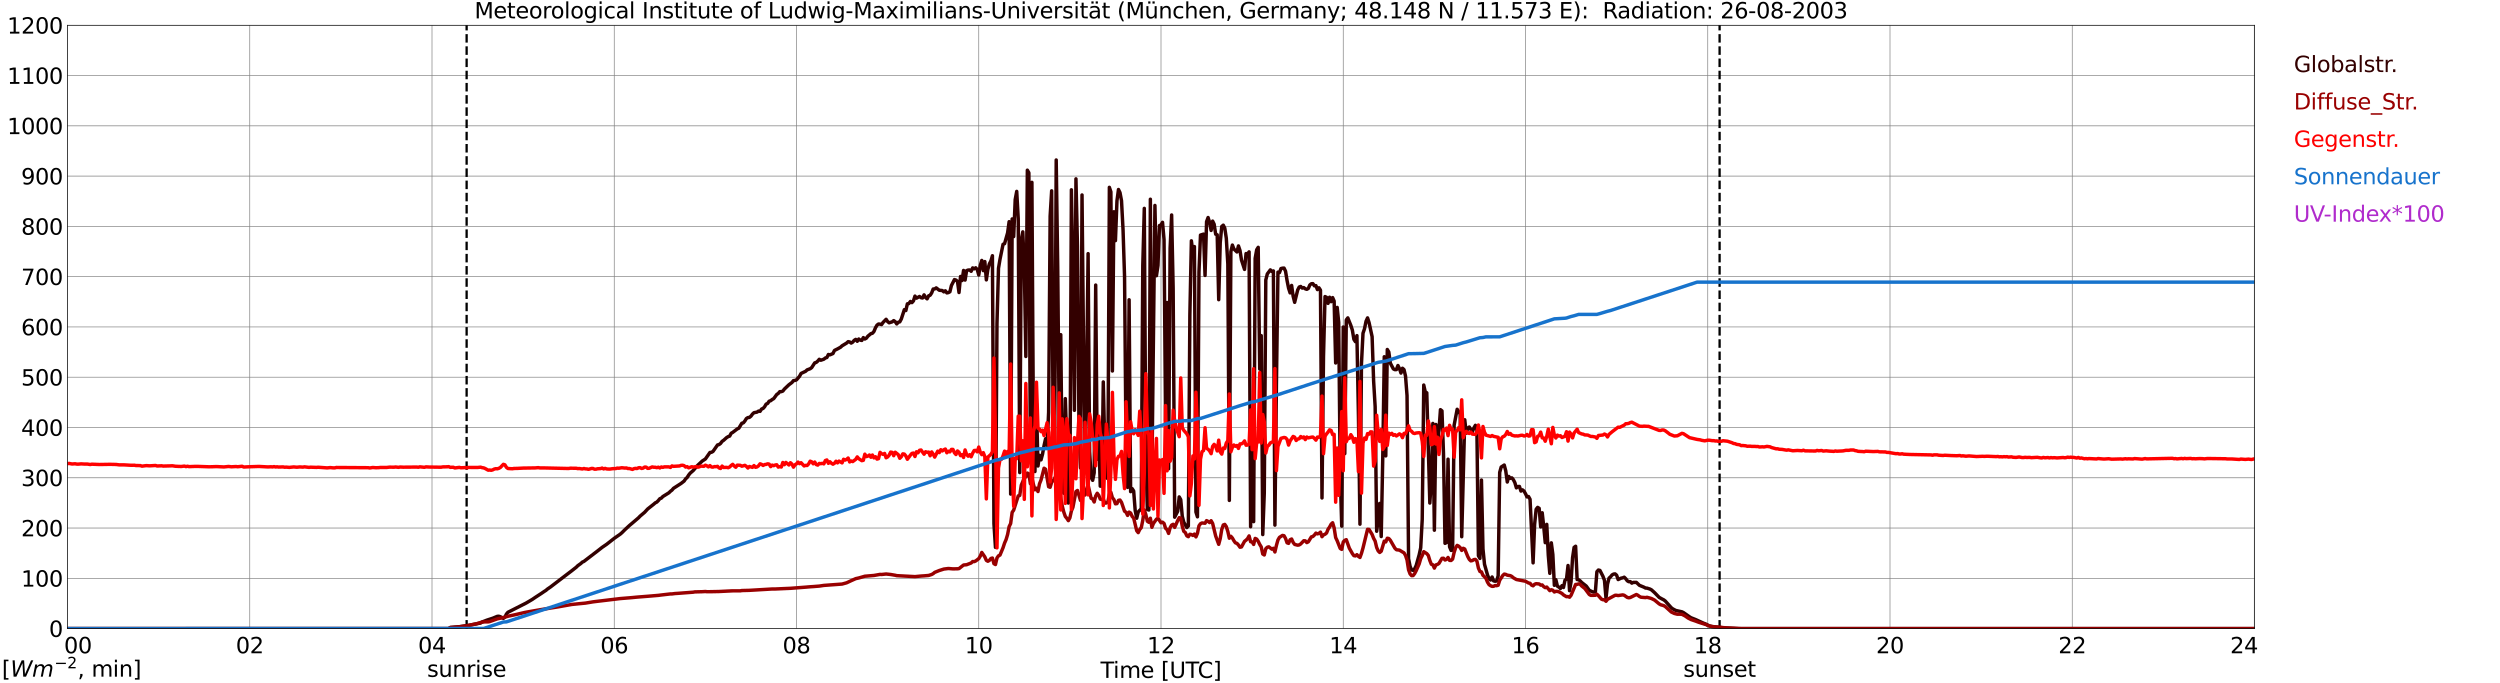 <?xml version="1.0" encoding="utf-8" standalone="no"?>
<!DOCTYPE svg PUBLIC "-//W3C//DTD SVG 1.1//EN"
  "http://www.w3.org/Graphics/SVG/1.1/DTD/svg11.dtd">
<svg xmlns:xlink="http://www.w3.org/1999/xlink" width="1085.4pt" height="296.64pt" viewBox="0 0 1085.4 296.64" xmlns="http://www.w3.org/2000/svg" version="1.1">
 <defs>
  <style type="text/css">*{stroke-linejoin: round; stroke-linecap: butt}</style>
 </defs>
 <g id="figure_1">
  <g id="patch_1">
   <path d="M 0 296.64 
L 1085.4 296.64 
L 1085.4 0 
L 0 0 
z
" style="fill: #ffffff"/>
  </g>
  <g id="axes_1">
   <g id="patch_2">
    <path d="M 29.306 272.909 
L 978.814 272.909 
L 978.814 10.976 
L 29.306 10.976 
z
" style="fill: #ffffff"/>
   </g>
   <g id="patch_3">
    <path d="M 978.814 272.909 
L 978.814 272.909 
L 978.814 10.976 
L 978.814 10.976 
z
" clip-path="url(#p485013660d)" style="fill: #d3d3d3; opacity: 0.25; stroke: #d3d3d3; stroke-linejoin: miter"/>
   </g>
   <g id="matplotlib.axis_1">
    <g id="xtick_1">
     <g id="line2d_1">
      <path d="M 29.306 272.909 
L 29.306 10.976 
" clip-path="url(#p485013660d)" style="fill: none; stroke: #808080; stroke-width: 0.3; stroke-linecap: square"/>
     </g>
     <g id="line2d_2"/>
     <g id="text_1">
      <!--    00 -->
      <g transform="translate(18.733 283.627) scale(0.095 -0.095)">
       <defs>
        <path id="DejaVuSans-20" transform="scale(0.016)"/>
        <path id="DejaVuSans-30" d="M 2034 4250 
Q 1547 4250 1301 3770 
Q 1056 3291 1056 2328 
Q 1056 1369 1301 889 
Q 1547 409 2034 409 
Q 2525 409 2770 889 
Q 3016 1369 3016 2328 
Q 3016 3291 2770 3770 
Q 2525 4250 2034 4250 
z
M 2034 4750 
Q 2819 4750 3233 4129 
Q 3647 3509 3647 2328 
Q 3647 1150 3233 529 
Q 2819 -91 2034 -91 
Q 1250 -91 836 529 
Q 422 1150 422 2328 
Q 422 3509 836 4129 
Q 1250 4750 2034 4750 
z
" transform="scale(0.016)"/>
       </defs>
       <use xlink:href="#DejaVuSans-20"/>
       <use xlink:href="#DejaVuSans-20" transform="translate(31.787 0)"/>
       <use xlink:href="#DejaVuSans-20" transform="translate(63.574 0)"/>
       <use xlink:href="#DejaVuSans-30" transform="translate(95.361 0)"/>
       <use xlink:href="#DejaVuSans-30" transform="translate(158.984 0)"/>
      </g>
     </g>
    </g>
    <g id="xtick_2">
     <g id="line2d_3">
      <path d="M 108.431 272.909 
L 108.431 10.976 
" clip-path="url(#p485013660d)" style="fill: none; stroke: #808080; stroke-width: 0.3; stroke-linecap: square"/>
     </g>
     <g id="line2d_4"/>
     <g id="text_2">
      <!-- 02 -->
      <g transform="translate(102.387 283.627) scale(0.095 -0.095)">
       <defs>
        <path id="DejaVuSans-32" d="M 1228 531 
L 3431 531 
L 3431 0 
L 469 0 
L 469 531 
Q 828 903 1448 1529 
Q 2069 2156 2228 2338 
Q 2531 2678 2651 2914 
Q 2772 3150 2772 3378 
Q 2772 3750 2511 3984 
Q 2250 4219 1831 4219 
Q 1534 4219 1204 4116 
Q 875 4013 500 3803 
L 500 4441 
Q 881 4594 1212 4672 
Q 1544 4750 1819 4750 
Q 2544 4750 2975 4387 
Q 3406 4025 3406 3419 
Q 3406 3131 3298 2873 
Q 3191 2616 2906 2266 
Q 2828 2175 2409 1742 
Q 1991 1309 1228 531 
z
" transform="scale(0.016)"/>
       </defs>
       <use xlink:href="#DejaVuSans-30"/>
       <use xlink:href="#DejaVuSans-32" transform="translate(63.623 0)"/>
      </g>
     </g>
    </g>
    <g id="xtick_3">
     <g id="line2d_5">
      <path d="M 187.557 272.909 
L 187.557 10.976 
" clip-path="url(#p485013660d)" style="fill: none; stroke: #808080; stroke-width: 0.3; stroke-linecap: square"/>
     </g>
     <g id="line2d_6"/>
     <g id="text_3">
      <!-- 04 -->
      <g transform="translate(181.513 283.627) scale(0.095 -0.095)">
       <defs>
        <path id="DejaVuSans-34" d="M 2419 4116 
L 825 1625 
L 2419 1625 
L 2419 4116 
z
M 2253 4666 
L 3047 4666 
L 3047 1625 
L 3713 1625 
L 3713 1100 
L 3047 1100 
L 3047 0 
L 2419 0 
L 2419 1100 
L 313 1100 
L 313 1709 
L 2253 4666 
z
" transform="scale(0.016)"/>
       </defs>
       <use xlink:href="#DejaVuSans-30"/>
       <use xlink:href="#DejaVuSans-34" transform="translate(63.623 0)"/>
      </g>
     </g>
    </g>
    <g id="xtick_4">
     <g id="line2d_7">
      <path d="M 266.683 272.909 
L 266.683 10.976 
" clip-path="url(#p485013660d)" style="fill: none; stroke: #808080; stroke-width: 0.3; stroke-linecap: square"/>
     </g>
     <g id="line2d_8"/>
     <g id="text_4">
      <!-- 06 -->
      <g transform="translate(260.638 283.627) scale(0.095 -0.095)">
       <defs>
        <path id="DejaVuSans-36" d="M 2113 2584 
Q 1688 2584 1439 2293 
Q 1191 2003 1191 1497 
Q 1191 994 1439 701 
Q 1688 409 2113 409 
Q 2538 409 2786 701 
Q 3034 994 3034 1497 
Q 3034 2003 2786 2293 
Q 2538 2584 2113 2584 
z
M 3366 4563 
L 3366 3988 
Q 3128 4100 2886 4159 
Q 2644 4219 2406 4219 
Q 1781 4219 1451 3797 
Q 1122 3375 1075 2522 
Q 1259 2794 1537 2939 
Q 1816 3084 2150 3084 
Q 2853 3084 3261 2657 
Q 3669 2231 3669 1497 
Q 3669 778 3244 343 
Q 2819 -91 2113 -91 
Q 1303 -91 875 529 
Q 447 1150 447 2328 
Q 447 3434 972 4092 
Q 1497 4750 2381 4750 
Q 2619 4750 2861 4703 
Q 3103 4656 3366 4563 
z
" transform="scale(0.016)"/>
       </defs>
       <use xlink:href="#DejaVuSans-30"/>
       <use xlink:href="#DejaVuSans-36" transform="translate(63.623 0)"/>
      </g>
     </g>
    </g>
    <g id="xtick_5">
     <g id="line2d_9">
      <path d="M 345.808 272.909 
L 345.808 10.976 
" clip-path="url(#p485013660d)" style="fill: none; stroke: #808080; stroke-width: 0.3; stroke-linecap: square"/>
     </g>
     <g id="line2d_10"/>
     <g id="text_5">
      <!-- 08 -->
      <g transform="translate(339.764 283.627) scale(0.095 -0.095)">
       <defs>
        <path id="DejaVuSans-38" d="M 2034 2216 
Q 1584 2216 1326 1975 
Q 1069 1734 1069 1313 
Q 1069 891 1326 650 
Q 1584 409 2034 409 
Q 2484 409 2743 651 
Q 3003 894 3003 1313 
Q 3003 1734 2745 1975 
Q 2488 2216 2034 2216 
z
M 1403 2484 
Q 997 2584 770 2862 
Q 544 3141 544 3541 
Q 544 4100 942 4425 
Q 1341 4750 2034 4750 
Q 2731 4750 3128 4425 
Q 3525 4100 3525 3541 
Q 3525 3141 3298 2862 
Q 3072 2584 2669 2484 
Q 3125 2378 3379 2068 
Q 3634 1759 3634 1313 
Q 3634 634 3220 271 
Q 2806 -91 2034 -91 
Q 1263 -91 848 271 
Q 434 634 434 1313 
Q 434 1759 690 2068 
Q 947 2378 1403 2484 
z
M 1172 3481 
Q 1172 3119 1398 2916 
Q 1625 2713 2034 2713 
Q 2441 2713 2670 2916 
Q 2900 3119 2900 3481 
Q 2900 3844 2670 4047 
Q 2441 4250 2034 4250 
Q 1625 4250 1398 4047 
Q 1172 3844 1172 3481 
z
" transform="scale(0.016)"/>
       </defs>
       <use xlink:href="#DejaVuSans-30"/>
       <use xlink:href="#DejaVuSans-38" transform="translate(63.623 0)"/>
      </g>
     </g>
    </g>
    <g id="xtick_6">
     <g id="line2d_11">
      <path d="M 424.934 272.909 
L 424.934 10.976 
" clip-path="url(#p485013660d)" style="fill: none; stroke: #808080; stroke-width: 0.3; stroke-linecap: square"/>
     </g>
     <g id="line2d_12"/>
     <g id="text_6">
      <!-- 10 -->
      <g transform="translate(418.89 283.627) scale(0.095 -0.095)">
       <defs>
        <path id="DejaVuSans-31" d="M 794 531 
L 1825 531 
L 1825 4091 
L 703 3866 
L 703 4441 
L 1819 4666 
L 2450 4666 
L 2450 531 
L 3481 531 
L 3481 0 
L 794 0 
L 794 531 
z
" transform="scale(0.016)"/>
       </defs>
       <use xlink:href="#DejaVuSans-31"/>
       <use xlink:href="#DejaVuSans-30" transform="translate(63.623 0)"/>
      </g>
     </g>
    </g>
    <g id="xtick_7">
     <g id="line2d_13">
      <path d="M 504.06 272.909 
L 504.06 10.976 
" clip-path="url(#p485013660d)" style="fill: none; stroke: #808080; stroke-width: 0.3; stroke-linecap: square"/>
     </g>
     <g id="line2d_14"/>
     <g id="text_7">
      <!-- 12 -->
      <g transform="translate(498.015 283.627) scale(0.095 -0.095)">
       <use xlink:href="#DejaVuSans-31"/>
       <use xlink:href="#DejaVuSans-32" transform="translate(63.623 0)"/>
      </g>
     </g>
    </g>
    <g id="xtick_8">
     <g id="line2d_15">
      <path d="M 583.185 272.909 
L 583.185 10.976 
" clip-path="url(#p485013660d)" style="fill: none; stroke: #808080; stroke-width: 0.3; stroke-linecap: square"/>
     </g>
     <g id="line2d_16"/>
     <g id="text_8">
      <!-- 14 -->
      <g transform="translate(577.141 283.627) scale(0.095 -0.095)">
       <use xlink:href="#DejaVuSans-31"/>
       <use xlink:href="#DejaVuSans-34" transform="translate(63.623 0)"/>
      </g>
     </g>
    </g>
    <g id="xtick_9">
     <g id="line2d_17">
      <path d="M 662.311 272.909 
L 662.311 10.976 
" clip-path="url(#p485013660d)" style="fill: none; stroke: #808080; stroke-width: 0.3; stroke-linecap: square"/>
     </g>
     <g id="line2d_18"/>
     <g id="text_9">
      <!-- 16 -->
      <g transform="translate(656.267 283.627) scale(0.095 -0.095)">
       <use xlink:href="#DejaVuSans-31"/>
       <use xlink:href="#DejaVuSans-36" transform="translate(63.623 0)"/>
      </g>
     </g>
    </g>
    <g id="xtick_10">
     <g id="line2d_19">
      <path d="M 741.437 272.909 
L 741.437 10.976 
" clip-path="url(#p485013660d)" style="fill: none; stroke: #808080; stroke-width: 0.3; stroke-linecap: square"/>
     </g>
     <g id="line2d_20"/>
     <g id="text_10">
      <!-- 18 -->
      <g transform="translate(735.392 283.627) scale(0.095 -0.095)">
       <use xlink:href="#DejaVuSans-31"/>
       <use xlink:href="#DejaVuSans-38" transform="translate(63.623 0)"/>
      </g>
     </g>
    </g>
    <g id="xtick_11">
     <g id="line2d_21">
      <path d="M 820.562 272.909 
L 820.562 10.976 
" clip-path="url(#p485013660d)" style="fill: none; stroke: #808080; stroke-width: 0.3; stroke-linecap: square"/>
     </g>
     <g id="line2d_22"/>
     <g id="text_11">
      <!-- 20 -->
      <g transform="translate(814.518 283.627) scale(0.095 -0.095)">
       <use xlink:href="#DejaVuSans-32"/>
       <use xlink:href="#DejaVuSans-30" transform="translate(63.623 0)"/>
      </g>
     </g>
    </g>
    <g id="xtick_12">
     <g id="line2d_23">
      <path d="M 899.688 272.909 
L 899.688 10.976 
" clip-path="url(#p485013660d)" style="fill: none; stroke: #808080; stroke-width: 0.3; stroke-linecap: square"/>
     </g>
     <g id="line2d_24"/>
     <g id="text_12">
      <!-- 22 -->
      <g transform="translate(893.644 283.627) scale(0.095 -0.095)">
       <use xlink:href="#DejaVuSans-32"/>
       <use xlink:href="#DejaVuSans-32" transform="translate(63.623 0)"/>
      </g>
     </g>
    </g>
    <g id="xtick_13">
     <g id="line2d_25">
      <path d="M 978.814 272.909 
L 978.814 10.976 
" clip-path="url(#p485013660d)" style="fill: none; stroke: #808080; stroke-width: 0.3; stroke-linecap: square"/>
     </g>
     <g id="line2d_26"/>
     <g id="text_13">
      <!-- 24    -->
      <g transform="translate(968.241 283.627) scale(0.095 -0.095)">
       <use xlink:href="#DejaVuSans-32"/>
       <use xlink:href="#DejaVuSans-34" transform="translate(63.623 0)"/>
       <use xlink:href="#DejaVuSans-20" transform="translate(127.246 0)"/>
       <use xlink:href="#DejaVuSans-20" transform="translate(159.033 0)"/>
       <use xlink:href="#DejaVuSans-20" transform="translate(190.82 0)"/>
      </g>
     </g>
    </g>
    <g id="text_14">
     <!-- Time [UTC] -->
     <g transform="translate(477.806 294.322) scale(0.095 -0.095)">
      <defs>
       <path id="DejaVuSans-54" d="M -19 4666 
L 3928 4666 
L 3928 4134 
L 2272 4134 
L 2272 0 
L 1638 0 
L 1638 4134 
L -19 4134 
L -19 4666 
z
" transform="scale(0.016)"/>
       <path id="DejaVuSans-69" d="M 603 3500 
L 1178 3500 
L 1178 0 
L 603 0 
L 603 3500 
z
M 603 4863 
L 1178 4863 
L 1178 4134 
L 603 4134 
L 603 4863 
z
" transform="scale(0.016)"/>
       <path id="DejaVuSans-6d" d="M 3328 2828 
Q 3544 3216 3844 3400 
Q 4144 3584 4550 3584 
Q 5097 3584 5394 3201 
Q 5691 2819 5691 2113 
L 5691 0 
L 5113 0 
L 5113 2094 
Q 5113 2597 4934 2840 
Q 4756 3084 4391 3084 
Q 3944 3084 3684 2787 
Q 3425 2491 3425 1978 
L 3425 0 
L 2847 0 
L 2847 2094 
Q 2847 2600 2669 2842 
Q 2491 3084 2119 3084 
Q 1678 3084 1418 2786 
Q 1159 2488 1159 1978 
L 1159 0 
L 581 0 
L 581 3500 
L 1159 3500 
L 1159 2956 
Q 1356 3278 1631 3431 
Q 1906 3584 2284 3584 
Q 2666 3584 2933 3390 
Q 3200 3197 3328 2828 
z
" transform="scale(0.016)"/>
       <path id="DejaVuSans-65" d="M 3597 1894 
L 3597 1613 
L 953 1613 
Q 991 1019 1311 708 
Q 1631 397 2203 397 
Q 2534 397 2845 478 
Q 3156 559 3463 722 
L 3463 178 
Q 3153 47 2828 -22 
Q 2503 -91 2169 -91 
Q 1331 -91 842 396 
Q 353 884 353 1716 
Q 353 2575 817 3079 
Q 1281 3584 2069 3584 
Q 2775 3584 3186 3129 
Q 3597 2675 3597 1894 
z
M 3022 2063 
Q 3016 2534 2758 2815 
Q 2500 3097 2075 3097 
Q 1594 3097 1305 2825 
Q 1016 2553 972 2059 
L 3022 2063 
z
" transform="scale(0.016)"/>
       <path id="DejaVuSans-5b" d="M 550 4863 
L 1875 4863 
L 1875 4416 
L 1125 4416 
L 1125 -397 
L 1875 -397 
L 1875 -844 
L 550 -844 
L 550 4863 
z
" transform="scale(0.016)"/>
       <path id="DejaVuSans-55" d="M 556 4666 
L 1191 4666 
L 1191 1831 
Q 1191 1081 1462 751 
Q 1734 422 2344 422 
Q 2950 422 3222 751 
Q 3494 1081 3494 1831 
L 3494 4666 
L 4128 4666 
L 4128 1753 
Q 4128 841 3676 375 
Q 3225 -91 2344 -91 
Q 1459 -91 1007 375 
Q 556 841 556 1753 
L 556 4666 
z
" transform="scale(0.016)"/>
       <path id="DejaVuSans-43" d="M 4122 4306 
L 4122 3641 
Q 3803 3938 3442 4084 
Q 3081 4231 2675 4231 
Q 1875 4231 1450 3742 
Q 1025 3253 1025 2328 
Q 1025 1406 1450 917 
Q 1875 428 2675 428 
Q 3081 428 3442 575 
Q 3803 722 4122 1019 
L 4122 359 
Q 3791 134 3420 21 
Q 3050 -91 2638 -91 
Q 1578 -91 968 557 
Q 359 1206 359 2328 
Q 359 3453 968 4101 
Q 1578 4750 2638 4750 
Q 3056 4750 3426 4639 
Q 3797 4528 4122 4306 
z
" transform="scale(0.016)"/>
       <path id="DejaVuSans-5d" d="M 1947 4863 
L 1947 -844 
L 622 -844 
L 622 -397 
L 1369 -397 
L 1369 4416 
L 622 4416 
L 622 4863 
L 1947 4863 
z
" transform="scale(0.016)"/>
      </defs>
      <use xlink:href="#DejaVuSans-54"/>
      <use xlink:href="#DejaVuSans-69" transform="translate(57.959 0)"/>
      <use xlink:href="#DejaVuSans-6d" transform="translate(85.742 0)"/>
      <use xlink:href="#DejaVuSans-65" transform="translate(183.154 0)"/>
      <use xlink:href="#DejaVuSans-20" transform="translate(244.678 0)"/>
      <use xlink:href="#DejaVuSans-5b" transform="translate(276.465 0)"/>
      <use xlink:href="#DejaVuSans-55" transform="translate(315.479 0)"/>
      <use xlink:href="#DejaVuSans-54" transform="translate(388.672 0)"/>
      <use xlink:href="#DejaVuSans-43" transform="translate(443.881 0)"/>
      <use xlink:href="#DejaVuSans-5d" transform="translate(513.705 0)"/>
     </g>
    </g>
   </g>
   <g id="matplotlib.axis_2">
    <g id="ytick_1">
     <g id="line2d_27">
      <path d="M 29.306 272.909 
L 978.814 272.909 
" clip-path="url(#p485013660d)" style="fill: none; stroke: #808080; stroke-width: 0.3; stroke-linecap: square"/>
     </g>
     <g id="line2d_28"/>
     <g id="text_15">
      <!-- 0 -->
      <g transform="translate(21.261 276.518) scale(0.095 -0.095)">
       <use xlink:href="#DejaVuSans-30"/>
      </g>
     </g>
    </g>
    <g id="ytick_2">
     <g id="line2d_29">
      <path d="M 29.306 251.081 
L 978.814 251.081 
" clip-path="url(#p485013660d)" style="fill: none; stroke: #808080; stroke-width: 0.3; stroke-linecap: square"/>
     </g>
     <g id="line2d_30"/>
     <g id="text_16">
      <!-- 100 -->
      <g transform="translate(9.173 254.69) scale(0.095 -0.095)">
       <use xlink:href="#DejaVuSans-31"/>
       <use xlink:href="#DejaVuSans-30" transform="translate(63.623 0)"/>
       <use xlink:href="#DejaVuSans-30" transform="translate(127.246 0)"/>
      </g>
     </g>
    </g>
    <g id="ytick_3">
     <g id="line2d_31">
      <path d="M 29.306 229.253 
L 978.814 229.253 
" clip-path="url(#p485013660d)" style="fill: none; stroke: #808080; stroke-width: 0.3; stroke-linecap: square"/>
     </g>
     <g id="line2d_32"/>
     <g id="text_17">
      <!-- 200 -->
      <g transform="translate(9.173 232.863) scale(0.095 -0.095)">
       <use xlink:href="#DejaVuSans-32"/>
       <use xlink:href="#DejaVuSans-30" transform="translate(63.623 0)"/>
       <use xlink:href="#DejaVuSans-30" transform="translate(127.246 0)"/>
      </g>
     </g>
    </g>
    <g id="ytick_4">
     <g id="line2d_33">
      <path d="M 29.306 207.426 
L 978.814 207.426 
" clip-path="url(#p485013660d)" style="fill: none; stroke: #808080; stroke-width: 0.3; stroke-linecap: square"/>
     </g>
     <g id="line2d_34"/>
     <g id="text_18">
      <!-- 300 -->
      <g transform="translate(9.173 211.035) scale(0.095 -0.095)">
       <defs>
        <path id="DejaVuSans-33" d="M 2597 2516 
Q 3050 2419 3304 2112 
Q 3559 1806 3559 1356 
Q 3559 666 3084 287 
Q 2609 -91 1734 -91 
Q 1441 -91 1130 -33 
Q 819 25 488 141 
L 488 750 
Q 750 597 1062 519 
Q 1375 441 1716 441 
Q 2309 441 2620 675 
Q 2931 909 2931 1356 
Q 2931 1769 2642 2001 
Q 2353 2234 1838 2234 
L 1294 2234 
L 1294 2753 
L 1863 2753 
Q 2328 2753 2575 2939 
Q 2822 3125 2822 3475 
Q 2822 3834 2567 4026 
Q 2313 4219 1838 4219 
Q 1578 4219 1281 4162 
Q 984 4106 628 3988 
L 628 4550 
Q 988 4650 1302 4700 
Q 1616 4750 1894 4750 
Q 2613 4750 3031 4423 
Q 3450 4097 3450 3541 
Q 3450 3153 3228 2886 
Q 3006 2619 2597 2516 
z
" transform="scale(0.016)"/>
       </defs>
       <use xlink:href="#DejaVuSans-33"/>
       <use xlink:href="#DejaVuSans-30" transform="translate(63.623 0)"/>
       <use xlink:href="#DejaVuSans-30" transform="translate(127.246 0)"/>
      </g>
     </g>
    </g>
    <g id="ytick_5">
     <g id="line2d_35">
      <path d="M 29.306 185.598 
L 978.814 185.598 
" clip-path="url(#p485013660d)" style="fill: none; stroke: #808080; stroke-width: 0.3; stroke-linecap: square"/>
     </g>
     <g id="line2d_36"/>
     <g id="text_19">
      <!-- 400 -->
      <g transform="translate(9.173 189.207) scale(0.095 -0.095)">
       <use xlink:href="#DejaVuSans-34"/>
       <use xlink:href="#DejaVuSans-30" transform="translate(63.623 0)"/>
       <use xlink:href="#DejaVuSans-30" transform="translate(127.246 0)"/>
      </g>
     </g>
    </g>
    <g id="ytick_6">
     <g id="line2d_37">
      <path d="M 29.306 163.77 
L 978.814 163.77 
" clip-path="url(#p485013660d)" style="fill: none; stroke: #808080; stroke-width: 0.3; stroke-linecap: square"/>
     </g>
     <g id="line2d_38"/>
     <g id="text_20">
      <!-- 500 -->
      <g transform="translate(9.173 167.379) scale(0.095 -0.095)">
       <defs>
        <path id="DejaVuSans-35" d="M 691 4666 
L 3169 4666 
L 3169 4134 
L 1269 4134 
L 1269 2991 
Q 1406 3038 1543 3061 
Q 1681 3084 1819 3084 
Q 2600 3084 3056 2656 
Q 3513 2228 3513 1497 
Q 3513 744 3044 326 
Q 2575 -91 1722 -91 
Q 1428 -91 1123 -41 
Q 819 9 494 109 
L 494 744 
Q 775 591 1075 516 
Q 1375 441 1709 441 
Q 2250 441 2565 725 
Q 2881 1009 2881 1497 
Q 2881 1984 2565 2268 
Q 2250 2553 1709 2553 
Q 1456 2553 1204 2497 
Q 953 2441 691 2322 
L 691 4666 
z
" transform="scale(0.016)"/>
       </defs>
       <use xlink:href="#DejaVuSans-35"/>
       <use xlink:href="#DejaVuSans-30" transform="translate(63.623 0)"/>
       <use xlink:href="#DejaVuSans-30" transform="translate(127.246 0)"/>
      </g>
     </g>
    </g>
    <g id="ytick_7">
     <g id="line2d_39">
      <path d="M 29.306 141.942 
L 978.814 141.942 
" clip-path="url(#p485013660d)" style="fill: none; stroke: #808080; stroke-width: 0.3; stroke-linecap: square"/>
     </g>
     <g id="line2d_40"/>
     <g id="text_21">
      <!-- 600 -->
      <g transform="translate(9.173 145.551) scale(0.095 -0.095)">
       <use xlink:href="#DejaVuSans-36"/>
       <use xlink:href="#DejaVuSans-30" transform="translate(63.623 0)"/>
       <use xlink:href="#DejaVuSans-30" transform="translate(127.246 0)"/>
      </g>
     </g>
    </g>
    <g id="ytick_8">
     <g id="line2d_41">
      <path d="M 29.306 120.114 
L 978.814 120.114 
" clip-path="url(#p485013660d)" style="fill: none; stroke: #808080; stroke-width: 0.3; stroke-linecap: square"/>
     </g>
     <g id="line2d_42"/>
     <g id="text_22">
      <!-- 700 -->
      <g transform="translate(9.173 123.724) scale(0.095 -0.095)">
       <defs>
        <path id="DejaVuSans-37" d="M 525 4666 
L 3525 4666 
L 3525 4397 
L 1831 0 
L 1172 0 
L 2766 4134 
L 525 4134 
L 525 4666 
z
" transform="scale(0.016)"/>
       </defs>
       <use xlink:href="#DejaVuSans-37"/>
       <use xlink:href="#DejaVuSans-30" transform="translate(63.623 0)"/>
       <use xlink:href="#DejaVuSans-30" transform="translate(127.246 0)"/>
      </g>
     </g>
    </g>
    <g id="ytick_9">
     <g id="line2d_43">
      <path d="M 29.306 98.287 
L 978.814 98.287 
" clip-path="url(#p485013660d)" style="fill: none; stroke: #808080; stroke-width: 0.3; stroke-linecap: square"/>
     </g>
     <g id="line2d_44"/>
     <g id="text_23">
      <!-- 800 -->
      <g transform="translate(9.173 101.896) scale(0.095 -0.095)">
       <use xlink:href="#DejaVuSans-38"/>
       <use xlink:href="#DejaVuSans-30" transform="translate(63.623 0)"/>
       <use xlink:href="#DejaVuSans-30" transform="translate(127.246 0)"/>
      </g>
     </g>
    </g>
    <g id="ytick_10">
     <g id="line2d_45">
      <path d="M 29.306 76.459 
L 978.814 76.459 
" clip-path="url(#p485013660d)" style="fill: none; stroke: #808080; stroke-width: 0.3; stroke-linecap: square"/>
     </g>
     <g id="line2d_46"/>
     <g id="text_24">
      <!-- 900 -->
      <g transform="translate(9.173 80.068) scale(0.095 -0.095)">
       <defs>
        <path id="DejaVuSans-39" d="M 703 97 
L 703 672 
Q 941 559 1184 500 
Q 1428 441 1663 441 
Q 2288 441 2617 861 
Q 2947 1281 2994 2138 
Q 2813 1869 2534 1725 
Q 2256 1581 1919 1581 
Q 1219 1581 811 2004 
Q 403 2428 403 3163 
Q 403 3881 828 4315 
Q 1253 4750 1959 4750 
Q 2769 4750 3195 4129 
Q 3622 3509 3622 2328 
Q 3622 1225 3098 567 
Q 2575 -91 1691 -91 
Q 1453 -91 1209 -44 
Q 966 3 703 97 
z
M 1959 2075 
Q 2384 2075 2632 2365 
Q 2881 2656 2881 3163 
Q 2881 3666 2632 3958 
Q 2384 4250 1959 4250 
Q 1534 4250 1286 3958 
Q 1038 3666 1038 3163 
Q 1038 2656 1286 2365 
Q 1534 2075 1959 2075 
z
" transform="scale(0.016)"/>
       </defs>
       <use xlink:href="#DejaVuSans-39"/>
       <use xlink:href="#DejaVuSans-30" transform="translate(63.623 0)"/>
       <use xlink:href="#DejaVuSans-30" transform="translate(127.246 0)"/>
      </g>
     </g>
    </g>
    <g id="ytick_11">
     <g id="line2d_47">
      <path d="M 29.306 54.631 
L 978.814 54.631 
" clip-path="url(#p485013660d)" style="fill: none; stroke: #808080; stroke-width: 0.3; stroke-linecap: square"/>
     </g>
     <g id="line2d_48"/>
     <g id="text_25">
      <!-- 1000 -->
      <g transform="translate(3.128 58.24) scale(0.095 -0.095)">
       <use xlink:href="#DejaVuSans-31"/>
       <use xlink:href="#DejaVuSans-30" transform="translate(63.623 0)"/>
       <use xlink:href="#DejaVuSans-30" transform="translate(127.246 0)"/>
       <use xlink:href="#DejaVuSans-30" transform="translate(190.869 0)"/>
      </g>
     </g>
    </g>
    <g id="ytick_12">
     <g id="line2d_49">
      <path d="M 29.306 32.803 
L 978.814 32.803 
" clip-path="url(#p485013660d)" style="fill: none; stroke: #808080; stroke-width: 0.3; stroke-linecap: square"/>
     </g>
     <g id="line2d_50"/>
     <g id="text_26">
      <!-- 1100 -->
      <g transform="translate(3.128 36.413) scale(0.095 -0.095)">
       <use xlink:href="#DejaVuSans-31"/>
       <use xlink:href="#DejaVuSans-31" transform="translate(63.623 0)"/>
       <use xlink:href="#DejaVuSans-30" transform="translate(127.246 0)"/>
       <use xlink:href="#DejaVuSans-30" transform="translate(190.869 0)"/>
      </g>
     </g>
    </g>
    <g id="ytick_13">
     <g id="line2d_51">
      <path d="M 29.306 10.976 
L 978.814 10.976 
" clip-path="url(#p485013660d)" style="fill: none; stroke: #808080; stroke-width: 0.3; stroke-linecap: square"/>
     </g>
     <g id="line2d_52"/>
     <g id="text_27">
      <!-- 1200 -->
      <g transform="translate(3.128 14.585) scale(0.095 -0.095)">
       <use xlink:href="#DejaVuSans-31"/>
       <use xlink:href="#DejaVuSans-32" transform="translate(63.623 0)"/>
       <use xlink:href="#DejaVuSans-30" transform="translate(127.246 0)"/>
       <use xlink:href="#DejaVuSans-30" transform="translate(190.869 0)"/>
      </g>
     </g>
    </g>
   </g>
   <g id="line2d_53">
    <path d="M 202.591 272.909 
L 202.591 10.976 
" clip-path="url(#p485013660d)" style="fill: none; stroke-dasharray: 3.7,1.6; stroke-dashoffset: 0; stroke: #000000"/>
   </g>
   <g id="line2d_54">
    <path d="M 746.58 272.909 
L 746.58 10.976 
" clip-path="url(#p485013660d)" style="fill: none; stroke-dasharray: 3.7,1.6; stroke-dashoffset: 0; stroke: #000000"/>
   </g>
   <g id="line2d_55">
    <path d="M 29.306 272.909 
L 194.81 272.909 
L 195.47 272.422 
L 199.426 272.095 
L 203.382 271.521 
L 208.657 270.497 
L 209.317 270.045 
L 211.295 269.268 
L 213.932 268.408 
L 215.91 267.589 
L 216.57 267.548 
L 217.229 267.753 
L 218.548 268.449 
L 219.207 267.958 
L 219.867 266.605 
L 220.526 265.828 
L 228.439 261.814 
L 231.076 260.257 
L 232.395 259.358 
L 235.033 257.638 
L 236.351 256.737 
L 237.011 256.326 
L 237.67 255.754 
L 238.989 254.853 
L 245.583 249.815 
L 248.22 247.809 
L 250.198 246.253 
L 250.858 245.598 
L 252.176 244.655 
L 252.836 244.042 
L 253.495 243.753 
L 259.43 239.209 
L 261.408 237.653 
L 263.386 236.301 
L 266.683 233.721 
L 269.32 231.877 
L 269.98 231.305 
L 271.298 229.993 
L 273.277 228.151 
L 274.595 227.046 
L 277.233 224.794 
L 277.892 224.098 
L 279.87 222.419 
L 281.189 220.985 
L 283.827 218.896 
L 284.486 218.322 
L 285.145 217.995 
L 285.805 217.34 
L 286.464 216.521 
L 287.124 216.274 
L 287.783 215.578 
L 290.42 213.941 
L 291.08 213.286 
L 291.739 212.795 
L 292.399 212.016 
L 295.696 209.886 
L 297.014 208.862 
L 297.674 207.88 
L 298.333 207.305 
L 298.992 206.242 
L 299.652 205.422 
L 300.971 204.276 
L 302.949 201.982 
L 304.927 200.139 
L 306.246 199.279 
L 308.224 196.455 
L 308.883 196.372 
L 309.543 196.003 
L 311.521 193.179 
L 312.18 193.015 
L 312.839 192.522 
L 313.499 191.622 
L 314.158 191.17 
L 315.477 189.983 
L 316.136 189.575 
L 316.796 189.328 
L 317.455 188.099 
L 318.114 187.73 
L 320.093 186.215 
L 320.752 185.93 
L 322.071 183.758 
L 322.73 183.594 
L 323.39 182.775 
L 324.049 181.71 
L 324.708 181.302 
L 325.368 181.219 
L 326.027 180.687 
L 326.686 179.787 
L 327.346 179.172 
L 328.665 178.927 
L 329.324 178.475 
L 329.983 178.598 
L 330.643 177.574 
L 331.302 177.329 
L 331.961 176.592 
L 332.621 175.446 
L 333.28 175.16 
L 333.94 174.175 
L 334.599 173.97 
L 335.258 173.44 
L 335.918 173.071 
L 337.236 171.268 
L 337.896 170.818 
L 338.555 170.039 
L 339.215 170.039 
L 339.874 169.794 
L 340.533 168.934 
L 342.512 167.051 
L 343.83 166.066 
L 344.49 165.248 
L 345.149 165.167 
L 345.808 164.92 
L 347.127 163.364 
L 347.787 162.135 
L 349.765 161.194 
L 350.424 160.579 
L 351.743 160.088 
L 352.402 159.597 
L 353.721 157.549 
L 354.38 157.344 
L 355.04 156.77 
L 355.699 155.993 
L 356.359 156.403 
L 357.677 155.951 
L 358.337 155.419 
L 358.996 155.216 
L 359.655 153.904 
L 360.315 154.068 
L 361.634 153.496 
L 362.293 152.142 
L 363.612 151.488 
L 364.93 150.752 
L 365.59 150.136 
L 367.568 148.949 
L 368.227 148.336 
L 368.887 148.458 
L 369.546 148.949 
L 370.206 148.539 
L 370.865 147.762 
L 371.524 147.351 
L 372.184 148.172 
L 372.843 147.187 
L 373.502 147.679 
L 374.162 147.803 
L 374.821 146.574 
L 375.481 147.187 
L 376.14 146.819 
L 376.799 145.959 
L 378.118 144.854 
L 378.777 144.69 
L 379.437 143.911 
L 380.096 142.315 
L 380.756 141.167 
L 381.415 140.676 
L 382.074 140.718 
L 382.734 140.923 
L 383.393 139.98 
L 384.712 138.629 
L 385.371 139.611 
L 386.031 140.144 
L 387.349 139.735 
L 388.009 139.203 
L 388.668 139.653 
L 389.328 140.635 
L 389.987 139.899 
L 390.646 139.735 
L 391.306 138.507 
L 392.624 134.451 
L 393.284 134.82 
L 393.943 131.912 
L 394.603 131.79 
L 395.262 130.889 
L 395.921 131.38 
L 396.581 130.644 
L 397.24 128.555 
L 397.899 129.455 
L 399.218 128.719 
L 399.878 129.252 
L 400.537 129.374 
L 401.196 128.023 
L 401.856 129.169 
L 402.515 129.743 
L 403.175 128.431 
L 403.834 128.186 
L 404.493 127.163 
L 405.153 125.484 
L 405.812 125.443 
L 406.471 124.991 
L 407.79 126.015 
L 409.109 126.139 
L 409.768 126.711 
L 410.428 126.261 
L 411.087 127.163 
L 411.746 127.038 
L 412.406 126.672 
L 413.065 123.967 
L 414.384 121.387 
L 415.043 121.592 
L 415.703 122.208 
L 416.362 126.999 
L 417.022 120.036 
L 417.681 121.797 
L 418.34 117.414 
L 419 121.592 
L 419.659 117.497 
L 420.318 117.251 
L 420.978 117.211 
L 421.637 117.783 
L 422.297 116.31 
L 422.956 116.72 
L 423.615 116.268 
L 424.275 117.006 
L 424.934 119.381 
L 425.593 115.203 
L 426.253 113.075 
L 426.912 117.497 
L 427.572 113.566 
L 428.231 121.511 
L 428.89 116.923 
L 429.55 114.548 
L 430.209 113.319 
L 430.869 111.028 
L 431.528 227.374 
L 432.187 237.653 
L 432.847 140.554 
L 433.506 116.474 
L 434.165 112.542 
L 435.484 106.07 
L 436.144 105.785 
L 437.462 101.116 
L 438.122 96.244 
L 438.781 214.515 
L 439.44 95.056 
L 440.1 102.713 
L 440.759 86.659 
L 441.419 83.097 
L 442.078 95.015 
L 442.737 205.177 
L 443.397 104.147 
L 444.056 100.666 
L 444.716 116.146 
L 445.375 154.764 
L 446.034 73.883 
L 446.694 75.029 
L 447.353 198.583 
L 448.012 79.166 
L 448.672 187.281 
L 449.331 204.725 
L 449.991 175.323 
L 450.65 202.311 
L 451.309 197.682 
L 451.969 199.648 
L 452.628 197.151 
L 453.287 193.464 
L 453.947 190.474 
L 454.606 193.342 
L 455.266 179.008 
L 455.925 93.827 
L 456.584 82.852 
L 457.244 190.884 
L 457.903 192.727 
L 458.563 69.459 
L 459.222 116.063 
L 459.881 186.421 
L 460.541 145.304 
L 461.2 209.477 
L 461.859 214.146 
L 462.519 173.071 
L 463.178 193.218 
L 463.838 218.405 
L 464.497 216.357 
L 465.156 82.4 
L 465.816 119.134 
L 466.475 178.148 
L 467.134 77.651 
L 467.794 106.972 
L 468.453 187.322 
L 469.113 203.13 
L 469.772 84.653 
L 470.431 150.752 
L 471.091 196.045 
L 471.75 165.084 
L 472.409 110.126 
L 473.069 196.127 
L 473.728 207.305 
L 474.388 208.534 
L 475.047 205.258 
L 475.706 123.764 
L 476.366 199.402 
L 477.025 187.894 
L 477.685 211.075 
L 478.344 211.034 
L 479.003 165.822 
L 479.663 194.571 
L 480.322 207.388 
L 480.981 207.799 
L 481.641 81.335 
L 482.3 83.302 
L 482.96 161.07 
L 483.619 91.944 
L 484.278 104.475 
L 484.938 87.192 
L 485.597 82.278 
L 486.256 83.629 
L 486.916 87.152 
L 487.575 99.642 
L 488.235 120.119 
L 488.894 196.33 
L 489.553 211.606 
L 490.213 130.151 
L 490.872 213.45 
L 491.532 212.138 
L 492.191 213.162 
L 492.85 221.598 
L 493.51 224.999 
L 494.169 222.253 
L 495.488 220.863 
L 496.147 115.286 
L 496.807 90.468 
L 497.466 197.437 
L 498.125 221.19 
L 498.785 221.435 
L 499.444 86.495 
L 500.103 206.651 
L 501.422 89.2 
L 502.082 119.708 
L 502.741 115.245 
L 503.4 97.922 
L 504.06 97.676 
L 504.719 96.53 
L 505.379 104.023 
L 506.038 182.531 
L 506.697 131.338 
L 507.357 203.538 
L 508.016 107.832 
L 508.675 93.336 
L 509.335 125.155 
L 509.994 224.547 
L 511.313 221.967 
L 511.972 215.742 
L 512.632 216.929 
L 513.291 224.139 
L 513.95 226.719 
L 515.269 229.052 
L 515.929 228.356 
L 516.588 136.787 
L 517.247 104.556 
L 517.907 109.635 
L 518.566 107.055 
L 519.226 222.295 
L 519.885 224.384 
L 520.544 118.111 
L 521.204 102.059 
L 522.522 101.648 
L 523.182 119.586 
L 523.841 96.244 
L 524.501 94.441 
L 525.16 96.53 
L 525.819 100.05 
L 526.479 95.997 
L 527.138 97.348 
L 527.797 101.69 
L 528.457 101.936 
L 529.116 130.112 
L 529.776 105.335 
L 530.435 98.333 
L 531.094 97.758 
L 531.754 99.068 
L 532.413 103.451 
L 533.073 114.631 
L 533.732 217.259 
L 534.391 109.266 
L 535.051 106.4 
L 535.71 108.12 
L 537.029 109.388 
L 537.688 106.767 
L 538.348 108.733 
L 539.007 112.911 
L 540.326 116.965 
L 540.985 110.085 
L 541.644 110.29 
L 542.304 109.347 
L 542.963 228.684 
L 543.623 182.489 
L 544.282 226.472 
L 544.941 112.174 
L 545.601 108.448 
L 546.26 107.382 
L 546.919 160.251 
L 547.579 145.714 
L 548.238 232.082 
L 548.898 214.105 
L 549.557 121.551 
L 550.216 118.931 
L 551.535 117.17 
L 552.195 117.866 
L 552.854 117.62 
L 553.513 227.987 
L 554.173 166.968 
L 554.832 118.152 
L 555.491 118.357 
L 556.151 116.596 
L 556.81 116.432 
L 557.47 116.391 
L 558.129 117.744 
L 558.788 121.797 
L 559.448 125.115 
L 560.107 127.163 
L 560.766 123.928 
L 561.426 128.595 
L 562.085 131.258 
L 563.404 125.892 
L 564.063 124.624 
L 564.723 124.377 
L 565.382 125.074 
L 566.042 124.869 
L 566.701 125.401 
L 567.36 125.606 
L 568.02 125.237 
L 568.679 123.723 
L 569.338 123.19 
L 569.998 123.149 
L 570.657 124.091 
L 571.317 124.009 
L 571.976 125.729 
L 572.635 124.952 
L 573.295 125.975 
L 573.954 216.194 
L 574.613 154.764 
L 575.273 128.758 
L 575.932 129.088 
L 576.592 131.707 
L 577.251 129.046 
L 577.91 130.972 
L 578.57 129.21 
L 579.229 130.725 
L 579.889 157.591 
L 580.548 133.469 
L 581.207 139.938 
L 581.867 205.954 
L 582.526 228.439 
L 583.185 141.988 
L 583.845 196.946 
L 584.504 138.915 
L 585.164 138.015 
L 586.482 141.292 
L 587.142 143.339 
L 587.801 147.312 
L 588.46 148.336 
L 589.12 145.714 
L 589.779 180.484 
L 590.439 227.579 
L 591.098 157.754 
L 591.757 144.69 
L 592.417 142.724 
L 593.076 139.489 
L 593.736 138.015 
L 594.395 140.063 
L 595.714 146.164 
L 596.373 165.453 
L 597.032 176.55 
L 597.692 230.65 
L 598.351 225.776 
L 599.011 218.569 
L 599.67 232.942 
L 600.329 198.952 
L 600.989 154.886 
L 601.648 197.928 
L 602.307 151.734 
L 602.967 152.839 
L 603.626 157.671 
L 604.945 160.171 
L 605.604 160.498 
L 606.264 160.457 
L 606.923 158.695 
L 607.582 160.007 
L 608.242 161.971 
L 608.901 159.882 
L 609.561 160.457 
L 610.22 163.283 
L 610.879 171.759 
L 611.539 242.566 
L 612.198 245.884 
L 612.858 247.44 
L 613.517 247.645 
L 614.176 246.949 
L 614.836 245.556 
L 616.154 240.846 
L 616.814 237.816 
L 617.473 225.529 
L 618.133 167.173 
L 618.792 170.163 
L 619.451 170.53 
L 620.77 218.405 
L 621.429 208.412 
L 622.089 183.841 
L 622.748 230.198 
L 623.408 184.29 
L 624.067 191.991 
L 624.726 187.034 
L 625.386 177.862 
L 626.045 178.395 
L 626.705 196.863 
L 627.364 235.891 
L 628.023 235.564 
L 628.683 199.362 
L 629.342 237.406 
L 630.001 238.962 
L 630.661 238.84 
L 631.32 184.618 
L 632.639 177.698 
L 633.958 179.787 
L 634.617 233.025 
L 635.936 182.243 
L 636.595 188.058 
L 637.255 185.847 
L 637.914 185.397 
L 639.233 187.567 
L 639.892 185.807 
L 640.552 184.659 
L 641.211 186.667 
L 641.87 241.298 
L 642.53 242.444 
L 643.189 208.412 
L 643.848 238.307 
L 644.508 244.982 
L 645.827 249.651 
L 646.486 251.291 
L 647.145 251.821 
L 647.805 250.511 
L 648.464 252.19 
L 649.123 252.354 
L 649.783 252.231 
L 650.442 249.979 
L 651.102 205.094 
L 651.761 202.761 
L 653.08 201.901 
L 653.739 204.439 
L 654.399 209.272 
L 655.058 206.856 
L 655.717 207.674 
L 656.377 207.471 
L 657.036 208.248 
L 657.695 209.558 
L 658.355 211.811 
L 659.014 211.239 
L 659.674 211.197 
L 660.333 213.203 
L 660.992 212.671 
L 661.652 213.203 
L 662.311 214.349 
L 662.97 215.742 
L 663.63 215.578 
L 664.289 216.766 
L 665.608 244.369 
L 666.267 227.66 
L 666.927 221.107 
L 667.586 220.289 
L 668.246 220.699 
L 668.905 228.767 
L 669.564 222.622 
L 670.224 228.603 
L 670.883 235.605 
L 671.542 227.66 
L 672.202 241.051 
L 672.861 248.914 
L 673.521 235.686 
L 674.18 240.682 
L 674.839 254.115 
L 675.499 251.699 
L 676.158 254.484 
L 676.817 254.894 
L 677.477 255.508 
L 678.136 254.279 
L 678.796 255.058 
L 679.455 251.904 
L 680.114 251.454 
L 680.774 245.515 
L 681.433 256.451 
L 682.092 252.517 
L 682.752 242.075 
L 683.411 237.653 
L 684.071 237.161 
L 684.73 251.618 
L 685.389 251.699 
L 686.049 252.19 
L 686.708 252.886 
L 688.686 254.443 
L 690.005 256.285 
L 691.324 256.9 
L 691.983 257.064 
L 692.643 256.981 
L 693.302 248.217 
L 693.961 247.482 
L 694.621 247.645 
L 695.939 250.225 
L 696.599 251.987 
L 697.258 259.766 
L 697.918 253.624 
L 698.577 251.002 
L 699.236 250.431 
L 699.896 249.61 
L 700.555 249.241 
L 701.215 249.16 
L 701.874 249.734 
L 702.533 251.618 
L 703.852 251.002 
L 704.511 250.88 
L 705.171 250.594 
L 705.83 251.249 
L 706.49 252.151 
L 707.149 252.559 
L 707.808 252.517 
L 708.468 253.174 
L 709.127 252.845 
L 710.446 252.845 
L 711.765 254.115 
L 713.743 254.934 
L 714.402 255.303 
L 715.062 255.344 
L 716.38 255.754 
L 717.04 256.121 
L 718.358 257.311 
L 720.337 259.358 
L 721.655 260.094 
L 722.315 260.421 
L 722.974 260.914 
L 725.612 263.861 
L 726.271 264.355 
L 727.59 265.049 
L 730.227 265.623 
L 730.887 265.95 
L 733.524 267.795 
L 734.184 268.203 
L 736.162 268.982 
L 739.459 270.497 
L 740.777 271.029 
L 742.096 271.726 
L 743.415 272.053 
L 748.69 272.625 
L 754.624 272.909 
L 978.154 272.909 
L 978.154 272.909 
" clip-path="url(#p485013660d)" style="fill: none; stroke: #330000; stroke-width: 1.5; stroke-linecap: square"/>
   </g>
   <g id="line2d_56">
    <path d="M 29.306 272.909 
L 194.81 272.909 
L 195.47 272.466 
L 196.788 272.383 
L 199.426 272.13 
L 200.745 271.961 
L 202.723 271.669 
L 204.042 271.416 
L 205.36 271.123 
L 206.679 270.87 
L 209.317 270.073 
L 210.635 269.988 
L 211.954 269.988 
L 212.614 269.864 
L 215.91 268.687 
L 218.548 268.1 
L 220.526 267.554 
L 223.823 266.841 
L 227.779 265.917 
L 229.098 265.666 
L 234.373 264.743 
L 237.011 264.322 
L 239.648 263.903 
L 242.286 263.484 
L 248.22 262.434 
L 251.517 262.098 
L 254.155 261.846 
L 257.451 261.301 
L 258.77 261.133 
L 269.32 259.873 
L 273.936 259.496 
L 276.573 259.242 
L 281.849 258.823 
L 283.827 258.655 
L 285.805 258.487 
L 287.124 258.319 
L 291.08 257.859 
L 291.739 257.859 
L 293.058 257.69 
L 294.377 257.605 
L 300.971 257.103 
L 301.63 256.977 
L 304.927 256.892 
L 306.246 256.809 
L 306.905 256.892 
L 308.224 256.892 
L 312.18 256.809 
L 318.114 256.514 
L 321.411 256.514 
L 322.071 256.39 
L 325.368 256.304 
L 335.258 255.717 
L 336.577 255.717 
L 341.193 255.508 
L 343.171 255.423 
L 349.765 254.921 
L 351.743 254.752 
L 353.062 254.667 
L 355.699 254.458 
L 357.677 254.163 
L 365.59 253.576 
L 367.568 253.03 
L 369.546 252.107 
L 371.524 251.225 
L 372.843 250.933 
L 375.481 250.175 
L 379.437 249.841 
L 382.074 249.378 
L 382.734 249.42 
L 384.712 249.21 
L 386.69 249.42 
L 388.668 249.756 
L 389.328 249.924 
L 397.24 250.343 
L 399.878 250.092 
L 401.196 250.009 
L 403.175 249.841 
L 404.493 249.42 
L 405.153 249.042 
L 405.812 248.497 
L 407.79 247.7 
L 409.109 247.281 
L 409.768 247.069 
L 411.746 246.818 
L 413.725 246.986 
L 415.703 246.945 
L 416.362 246.86 
L 418.34 245.308 
L 419.659 245.181 
L 421.637 244.426 
L 422.297 243.795 
L 422.956 243.839 
L 423.615 243.544 
L 424.934 242.535 
L 425.593 241.444 
L 426.253 239.851 
L 427.572 241.78 
L 428.231 243.293 
L 428.89 243.671 
L 429.55 243.293 
L 430.209 242.453 
L 430.869 242.284 
L 431.528 244.718 
L 432.187 245.098 
L 432.847 242.243 
L 433.506 241.32 
L 434.165 240.984 
L 435.484 237.792 
L 436.144 235.778 
L 436.803 234.267 
L 437.462 232.043 
L 438.122 228.642 
L 438.781 227.3 
L 439.44 222.43 
L 440.1 221.465 
L 442.078 215.294 
L 442.737 215.085 
L 443.397 210.634 
L 444.056 209.082 
L 444.716 207.233 
L 445.375 207.065 
L 446.034 205.387 
L 446.694 205.723 
L 447.353 210.006 
L 448.012 207.319 
L 448.672 210.298 
L 449.331 212.649 
L 449.991 211.979 
L 450.65 213.404 
L 451.309 210.047 
L 451.969 208.41 
L 453.287 203.289 
L 453.947 203.708 
L 455.266 211.306 
L 455.925 211.558 
L 456.584 209.375 
L 457.244 208.619 
L 457.903 207.655 
L 458.563 206.31 
L 459.222 208.914 
L 460.541 216.301 
L 461.2 219.743 
L 461.859 222.345 
L 462.519 224.235 
L 463.178 225.032 
L 463.838 226.04 
L 464.497 224.822 
L 465.156 221.843 
L 465.816 220.247 
L 467.134 213.404 
L 467.794 212.944 
L 469.113 217.268 
L 469.772 213.908 
L 470.431 214.327 
L 471.091 214.917 
L 471.75 212.356 
L 472.409 210.551 
L 473.728 216.342 
L 474.388 216.595 
L 475.047 217.938 
L 475.706 215.336 
L 476.366 214.159 
L 477.025 215.041 
L 477.685 216.678 
L 478.344 216.888 
L 479.003 216.637 
L 479.663 218.401 
L 480.322 218.401 
L 480.981 217.938 
L 481.641 214.496 
L 482.3 213.74 
L 482.96 216.091 
L 483.619 216.888 
L 484.278 218.737 
L 484.938 218.652 
L 485.597 217.224 
L 486.256 217.1 
L 486.916 218.106 
L 488.235 221.967 
L 488.894 222.388 
L 489.553 223.772 
L 490.213 222.345 
L 490.872 222.725 
L 491.532 224.194 
L 492.191 224.907 
L 493.51 230.406 
L 494.169 231.244 
L 494.828 229.86 
L 495.488 229.105 
L 496.147 225.914 
L 496.807 221.38 
L 497.466 223.353 
L 498.125 226.291 
L 498.785 226.754 
L 499.444 224.99 
L 500.103 228.937 
L 500.763 227.256 
L 502.082 225.409 
L 502.741 224.99 
L 504.06 226.964 
L 504.719 226.71 
L 505.379 227.256 
L 506.038 229.356 
L 506.697 229.943 
L 507.357 231.58 
L 508.016 229.146 
L 508.675 227.97 
L 509.335 227.636 
L 509.994 228.978 
L 511.313 225.999 
L 511.972 224.739 
L 512.632 224.949 
L 513.291 228.433 
L 513.95 230.698 
L 514.61 231.202 
L 515.269 232.63 
L 515.929 233.008 
L 516.588 231.958 
L 517.247 232.084 
L 517.907 232.462 
L 518.566 231.875 
L 519.226 233.093 
L 519.885 231.539 
L 520.544 228.306 
L 521.204 227.383 
L 521.863 227.046 
L 523.182 227.173 
L 523.841 226.04 
L 524.501 226.376 
L 525.16 226.878 
L 525.819 226.082 
L 526.479 227.256 
L 527.797 232.713 
L 529.116 236.323 
L 529.776 233.848 
L 530.435 229.86 
L 531.094 227.928 
L 531.754 227.677 
L 532.413 228.642 
L 533.073 230.742 
L 533.732 233.68 
L 534.391 232.84 
L 535.051 233.595 
L 535.71 234.771 
L 536.369 235.695 
L 537.029 235.904 
L 537.688 236.618 
L 538.348 237.583 
L 539.007 237.458 
L 540.326 235.022 
L 540.985 234.518 
L 541.644 233.848 
L 542.304 232.672 
L 542.963 235.19 
L 543.623 235.276 
L 544.282 236.367 
L 544.941 233.763 
L 545.601 234.058 
L 546.26 235.022 
L 546.919 236.367 
L 547.579 237.458 
L 548.238 240.521 
L 548.898 240.942 
L 549.557 238.214 
L 550.216 237.583 
L 550.876 237.415 
L 552.195 238.423 
L 552.854 238.046 
L 553.513 239.641 
L 554.173 236.786 
L 554.832 234.435 
L 555.491 233.302 
L 556.81 232.462 
L 557.47 232.589 
L 558.129 233.763 
L 558.788 235.653 
L 559.448 235.904 
L 560.107 234.35 
L 560.766 234.016 
L 561.426 235.485 
L 562.085 236.367 
L 563.404 236.701 
L 564.063 236.576 
L 564.723 236.155 
L 566.042 234.771 
L 566.701 234.813 
L 567.36 235.568 
L 568.02 235.232 
L 569.338 233.093 
L 569.998 232.925 
L 570.657 232.294 
L 571.317 231.456 
L 571.976 231.79 
L 572.635 231.58 
L 573.295 231.034 
L 573.954 233.008 
L 574.613 232.211 
L 575.273 231.958 
L 575.932 231.412 
L 576.592 229.775 
L 577.251 228.81 
L 577.91 227.592 
L 578.57 226.964 
L 579.229 229.188 
L 579.889 233.385 
L 580.548 234.771 
L 581.867 238.128 
L 582.526 238.506 
L 583.185 235.317 
L 583.845 234.603 
L 584.504 234.309 
L 585.823 238.004 
L 587.142 240.353 
L 587.801 241.235 
L 588.46 241.361 
L 589.12 240.815 
L 589.779 241.571 
L 590.439 242.033 
L 591.098 240.228 
L 591.757 237.919 
L 593.736 229.819 
L 594.395 229.86 
L 595.714 232.043 
L 596.373 233.721 
L 597.032 234.939 
L 597.692 237.709 
L 598.351 239.178 
L 599.011 239.851 
L 599.67 239.346 
L 600.989 234.939 
L 601.648 235.276 
L 602.307 233.68 
L 602.967 233.804 
L 603.626 234.562 
L 605.604 238.004 
L 606.264 238.674 
L 607.582 238.842 
L 608.901 239.641 
L 609.561 240.019 
L 610.22 241.152 
L 610.879 243.125 
L 611.539 247.405 
L 612.198 249.169 
L 612.858 249.924 
L 613.517 249.883 
L 614.176 249.042 
L 614.836 247.783 
L 616.154 244.803 
L 616.814 242.494 
L 617.473 241.193 
L 618.133 239.515 
L 619.451 240.353 
L 620.111 241.152 
L 620.77 243.334 
L 621.429 244.971 
L 622.089 245.222 
L 622.748 246.65 
L 623.408 245.264 
L 624.067 245.054 
L 624.726 244.635 
L 626.045 242.411 
L 626.705 242.37 
L 627.364 243.125 
L 628.023 242.872 
L 628.683 242.033 
L 629.342 243.293 
L 630.001 243.334 
L 630.661 242.747 
L 631.32 239.851 
L 631.98 237.792 
L 632.639 236.786 
L 633.298 237.122 
L 633.958 237.751 
L 634.617 238.969 
L 635.276 238.046 
L 635.936 238.382 
L 637.255 241.656 
L 637.914 242.872 
L 638.573 243.502 
L 639.233 243.376 
L 639.892 242.957 
L 640.552 242.872 
L 641.211 243.585 
L 641.87 246.65 
L 642.53 248.119 
L 643.189 248.287 
L 643.848 249.798 
L 644.508 250.387 
L 645.167 251.184 
L 645.827 252.779 
L 646.486 253.829 
L 647.145 254.29 
L 647.805 254.584 
L 648.464 254.541 
L 649.123 254.207 
L 649.783 254.29 
L 650.442 254.08 
L 651.102 251.939 
L 652.42 249.883 
L 653.08 249.252 
L 653.739 249.378 
L 654.399 249.715 
L 655.717 249.924 
L 656.377 250.26 
L 657.036 250.847 
L 658.355 251.603 
L 662.311 252.358 
L 663.63 253.115 
L 664.289 253.24 
L 664.949 254.039 
L 665.608 254.331 
L 666.267 253.661 
L 666.927 253.408 
L 668.246 253.534 
L 668.905 254.039 
L 669.564 253.954 
L 670.224 254.709 
L 670.883 255.13 
L 671.542 254.877 
L 672.861 256.431 
L 673.521 256.053 
L 674.18 256.263 
L 674.839 257.018 
L 675.499 256.724 
L 676.158 256.767 
L 676.817 256.935 
L 678.136 257.649 
L 678.796 258.278 
L 680.114 259.074 
L 680.774 258.991 
L 681.433 259.286 
L 682.092 258.446 
L 684.071 253.744 
L 684.73 253.703 
L 685.389 253.493 
L 686.049 253.703 
L 686.708 254.416 
L 688.027 255.466 
L 690.005 258.11 
L 690.664 258.487 
L 692.643 258.446 
L 693.302 257.983 
L 693.961 258.614 
L 695.28 260.124 
L 695.939 260.377 
L 696.599 260.419 
L 697.258 261.048 
L 697.918 260.209 
L 701.215 258.446 
L 701.874 258.446 
L 702.533 258.572 
L 704.511 258.278 
L 705.171 258.446 
L 706.49 259.369 
L 707.149 259.537 
L 707.808 259.411 
L 710.446 258.11 
L 711.105 258.446 
L 711.765 258.95 
L 712.424 259.286 
L 714.402 259.452 
L 715.062 259.328 
L 716.38 259.664 
L 717.04 259.873 
L 718.358 260.543 
L 720.337 262.18 
L 720.996 262.56 
L 722.315 262.938 
L 722.974 263.315 
L 725.612 265.708 
L 726.93 266.336 
L 728.249 266.673 
L 729.568 266.673 
L 730.227 266.714 
L 731.546 267.386 
L 732.865 268.31 
L 734.184 268.982 
L 736.162 269.654 
L 737.48 270.156 
L 740.777 271.206 
L 741.437 271.542 
L 742.756 271.92 
L 744.074 272.088 
L 745.393 272.215 
L 746.712 272.298 
L 748.031 272.466 
L 750.009 272.634 
L 751.987 272.717 
L 755.943 272.909 
L 978.154 272.909 
L 978.154 272.909 
" clip-path="url(#p485013660d)" style="fill: none; stroke: #990000; stroke-width: 1.5; stroke-linecap: square"/>
   </g>
   <g id="line2d_57">
    <path d="M 29.306 201.303 
L 29.965 201.194 
L 31.284 201.449 
L 32.603 201.351 
L 33.262 201.488 
L 33.921 201.512 
L 35.24 201.395 
L 36.559 201.475 
L 37.878 201.471 
L 39.197 201.678 
L 39.856 201.534 
L 43.153 201.67 
L 47.768 201.593 
L 50.406 201.652 
L 51.725 201.822 
L 53.703 201.82 
L 57 202.01 
L 58.319 201.979 
L 58.978 202.108 
L 60.956 202.143 
L 61.615 202.388 
L 62.934 202.217 
L 63.594 202.15 
L 64.912 202.248 
L 67.55 202.095 
L 68.209 202.313 
L 70.187 202.231 
L 70.847 202.348 
L 74.144 202.261 
L 74.803 202.215 
L 76.122 202.423 
L 77.441 202.488 
L 78.759 202.527 
L 80.078 202.351 
L 80.737 202.599 
L 81.397 202.407 
L 82.056 202.593 
L 84.694 202.49 
L 86.013 202.495 
L 90.628 202.658 
L 91.947 202.645 
L 93.925 202.564 
L 97.222 202.726 
L 99.2 202.523 
L 100.519 202.663 
L 102.497 202.551 
L 103.156 202.652 
L 105.135 202.429 
L 105.794 202.765 
L 107.772 202.665 
L 112.388 202.51 
L 116.344 202.722 
L 117.663 202.652 
L 118.322 202.726 
L 118.982 202.58 
L 119.641 202.752 
L 120.3 202.667 
L 120.96 202.774 
L 122.938 202.713 
L 123.597 202.861 
L 124.257 202.796 
L 125.575 202.922 
L 127.553 202.724 
L 128.872 202.85 
L 130.191 202.722 
L 131.51 202.813 
L 132.169 202.682 
L 134.147 202.92 
L 134.807 202.835 
L 137.444 202.927 
L 138.104 202.857 
L 142.06 203.141 
L 143.379 203.005 
L 144.697 203.136 
L 145.357 203.136 
L 146.016 202.964 
L 159.863 203.06 
L 160.523 203.182 
L 161.841 202.964 
L 163.16 203.077 
L 164.479 203.038 
L 165.138 202.942 
L 167.776 202.966 
L 169.094 202.813 
L 171.073 202.837 
L 171.732 202.752 
L 173.051 202.898 
L 173.71 202.761 
L 175.029 202.831 
L 180.963 202.774 
L 181.623 202.866 
L 182.282 202.68 
L 184.26 202.89 
L 184.92 202.691 
L 186.238 202.767 
L 191.513 202.846 
L 192.173 202.711 
L 194.151 202.667 
L 194.81 202.588 
L 195.47 202.898 
L 196.788 202.85 
L 197.448 203.167 
L 199.426 202.914 
L 200.085 203.093 
L 202.063 202.997 
L 202.723 203.121 
L 203.382 202.938 
L 207.339 202.964 
L 208.657 202.822 
L 209.317 203.045 
L 209.976 203.134 
L 210.635 203.407 
L 211.954 204.145 
L 212.614 204.062 
L 213.273 204.184 
L 213.932 203.988 
L 214.592 203.649 
L 215.251 203.483 
L 215.91 203.534 
L 216.57 203.333 
L 217.229 202.968 
L 218.548 201.593 
L 219.207 201.811 
L 219.867 202.905 
L 220.526 203.409 
L 221.845 203.486 
L 222.504 203.507 
L 223.164 203.385 
L 224.482 203.366 
L 227.12 203.228 
L 232.395 203.147 
L 233.714 203.027 
L 234.373 203.154 
L 235.692 203.147 
L 237.67 203.191 
L 246.901 203.403 
L 247.561 203.276 
L 250.198 203.307 
L 250.858 203.455 
L 251.517 203.409 
L 252.836 203.612 
L 253.495 203.4 
L 254.155 203.573 
L 254.814 203.586 
L 255.473 203.778 
L 256.792 203.383 
L 257.451 203.394 
L 258.111 203.7 
L 258.77 203.693 
L 259.43 203.525 
L 260.748 203.451 
L 261.408 203.215 
L 262.067 203.593 
L 262.726 203.359 
L 263.386 203.599 
L 264.705 203.665 
L 266.023 203.473 
L 267.342 203.429 
L 268.002 203.226 
L 268.661 203.289 
L 269.98 203.073 
L 271.298 203.221 
L 271.958 203.165 
L 272.617 203.433 
L 273.277 203.418 
L 274.595 203.796 
L 275.255 203.464 
L 275.914 203.342 
L 276.573 203.424 
L 277.233 203.086 
L 277.892 203.029 
L 278.552 203.383 
L 279.211 203.243 
L 279.87 202.776 
L 280.53 202.802 
L 281.189 203.348 
L 281.849 203.3 
L 283.167 202.709 
L 283.827 202.861 
L 284.486 202.855 
L 285.145 203.062 
L 285.805 202.829 
L 286.464 203.171 
L 287.124 202.741 
L 287.783 202.918 
L 288.442 202.687 
L 290.42 202.704 
L 291.08 202.942 
L 291.739 202.287 
L 292.399 202.468 
L 295.036 202.305 
L 295.696 202.03 
L 296.355 201.997 
L 297.014 202.169 
L 297.674 202.785 
L 298.333 202.591 
L 298.992 203.115 
L 300.311 202.626 
L 300.971 202.791 
L 302.289 202.554 
L 302.949 202.84 
L 303.608 202.682 
L 304.267 202.372 
L 305.586 202.46 
L 306.246 201.966 
L 306.905 202.259 
L 307.564 202.702 
L 308.224 202.143 
L 308.883 202.748 
L 309.543 202.807 
L 310.202 202.575 
L 310.861 202.623 
L 311.521 202.464 
L 312.18 203.167 
L 312.839 203.39 
L 313.499 202.357 
L 314.158 202.953 
L 315.477 202.907 
L 316.136 203.064 
L 316.796 202.746 
L 317.455 202.078 
L 318.114 201.6 
L 318.774 202.318 
L 319.433 202.864 
L 320.093 201.949 
L 321.411 202.014 
L 322.071 202.41 
L 323.39 202.028 
L 324.049 202.468 
L 324.708 203.193 
L 325.368 202.532 
L 326.686 202.907 
L 327.346 202.134 
L 328.005 202.883 
L 328.665 202.722 
L 329.324 202.239 
L 329.983 201.368 
L 330.643 201.608 
L 331.302 202.078 
L 331.961 201.696 
L 332.621 201.622 
L 333.28 201.364 
L 333.94 201.51 
L 334.599 202.591 
L 335.258 201.927 
L 335.918 202.178 
L 336.577 201.892 
L 337.236 201.779 
L 337.896 202.796 
L 338.555 202.591 
L 339.215 202.761 
L 339.874 200.794 
L 340.533 201.755 
L 341.193 200.766 
L 342.512 201.875 
L 343.171 200.899 
L 343.83 201.488 
L 344.49 202.813 
L 345.149 201.794 
L 345.808 201.381 
L 346.468 200.62 
L 347.127 201.301 
L 347.787 200.897 
L 349.105 202.292 
L 349.765 202.049 
L 350.424 202.095 
L 351.083 201.401 
L 351.743 200.229 
L 352.402 200.493 
L 353.062 201.36 
L 353.721 200.602 
L 354.38 201.696 
L 355.04 201.925 
L 355.699 201.207 
L 356.359 201.318 
L 357.018 201.152 
L 357.677 201.392 
L 358.337 199.943 
L 358.996 199.696 
L 359.655 201.157 
L 360.315 200.469 
L 360.974 201.117 
L 361.634 201.534 
L 362.293 201.137 
L 362.952 200.249 
L 363.612 200.958 
L 364.271 200.187 
L 365.59 200.96 
L 366.249 199.399 
L 366.909 199.753 
L 367.568 199.445 
L 368.227 198.856 
L 368.887 200.559 
L 369.546 200.146 
L 370.206 200.397 
L 371.524 199.428 
L 372.184 198.369 
L 372.843 199.146 
L 374.162 200.004 
L 374.821 199.849 
L 375.481 197.184 
L 376.14 198.243 
L 376.799 198.037 
L 377.459 197.551 
L 378.118 198.52 
L 378.777 197.551 
L 379.437 198.786 
L 380.096 198.288 
L 380.756 199.317 
L 381.415 199.133 
L 382.074 196.389 
L 382.734 196.974 
L 383.393 197.265 
L 384.053 196.867 
L 384.712 198.742 
L 385.371 198.387 
L 386.031 197.601 
L 386.69 196.278 
L 387.349 196.409 
L 388.009 197.845 
L 388.668 196.337 
L 389.987 197.383 
L 390.646 198.967 
L 391.306 198.291 
L 391.965 197.049 
L 392.624 197.151 
L 393.284 197.959 
L 393.943 199.395 
L 395.262 197.612 
L 395.921 196.837 
L 396.581 196.704 
L 397.24 198.203 
L 397.899 196.143 
L 398.559 196.577 
L 399.218 195.497 
L 399.878 195.379 
L 401.196 197.195 
L 401.856 196.132 
L 402.515 196.365 
L 403.175 196.276 
L 403.834 197.869 
L 404.493 196.204 
L 405.153 197.177 
L 405.812 198.459 
L 407.131 195.872 
L 407.79 196.501 
L 408.45 195.248 
L 409.109 195.778 
L 409.768 195.278 
L 410.428 194.953 
L 411.087 196.571 
L 411.746 195.896 
L 412.406 196.182 
L 413.065 195.117 
L 413.725 195.117 
L 414.384 196.595 
L 415.043 197.335 
L 415.703 195.791 
L 416.362 196.348 
L 417.022 197.819 
L 417.681 197.398 
L 418.34 198.611 
L 419 195.348 
L 419.659 197.319 
L 420.318 198.055 
L 420.978 197.4 
L 421.637 198.302 
L 422.297 196.75 
L 422.956 195.584 
L 423.615 195.534 
L 424.275 196.171 
L 424.934 194.104 
L 425.593 196.317 
L 426.253 197.387 
L 426.912 196.527 
L 427.572 198.223 
L 428.231 216.602 
L 428.89 198.47 
L 430.209 197.273 
L 430.869 196.106 
L 431.528 155.467 
L 432.187 188.263 
L 432.847 237.853 
L 433.506 203.173 
L 434.165 199.482 
L 434.825 199.386 
L 435.484 197.9 
L 436.144 195.866 
L 436.803 197.819 
L 437.462 195.992 
L 438.122 197.236 
L 438.781 158.036 
L 439.44 203.621 
L 440.1 219.819 
L 440.759 198.921 
L 441.419 199.142 
L 442.078 180.713 
L 442.737 180.693 
L 443.397 200.067 
L 444.056 191.358 
L 444.716 216.805 
L 445.375 166.494 
L 446.034 202.652 
L 446.694 195.315 
L 447.353 181.455 
L 448.012 223.978 
L 448.672 187.298 
L 449.331 184.939 
L 449.991 165.946 
L 450.65 185.903 
L 451.309 186.272 
L 451.969 187.396 
L 452.628 186.77 
L 453.287 189.119 
L 454.606 183.535 
L 455.266 187.713 
L 455.925 209.222 
L 456.584 203.267 
L 457.244 168.136 
L 457.903 185.414 
L 458.563 225.527 
L 459.222 211.977 
L 459.881 170.58 
L 460.541 221.411 
L 461.2 181.85 
L 461.859 187.143 
L 462.519 218.553 
L 463.178 181.802 
L 463.838 188.448 
L 464.497 189.103 
L 465.156 221.146 
L 466.475 189.998 
L 467.134 207.856 
L 467.794 192.229 
L 468.453 180.761 
L 469.113 181.863 
L 469.772 225.143 
L 470.431 211.2 
L 471.091 183.352 
L 471.75 197.73 
L 472.409 214.864 
L 473.069 179.676 
L 473.728 183.267 
L 474.388 189.699 
L 475.047 190.976 
L 475.706 202.241 
L 476.366 184.354 
L 477.025 180.711 
L 477.685 187.992 
L 478.344 190.448 
L 479.003 219.47 
L 479.663 199.397 
L 480.322 184.124 
L 480.981 190.83 
L 481.641 220.511 
L 482.3 204.309 
L 482.96 170.358 
L 483.619 197.435 
L 484.278 208.117 
L 484.938 199.515 
L 485.597 198.112 
L 486.256 197.981 
L 486.916 195.99 
L 487.575 205.73 
L 488.235 212.132 
L 488.894 174.444 
L 489.553 189.976 
L 490.213 198.184 
L 490.872 183.118 
L 491.532 186.99 
L 492.191 188.317 
L 492.85 186.569 
L 493.51 187.506 
L 494.169 189.029 
L 494.828 178.519 
L 495.488 188.769 
L 496.147 223.179 
L 496.807 205.5 
L 497.466 162.24 
L 498.125 186.137 
L 498.785 189.073 
L 499.444 219.47 
L 500.103 186.809 
L 500.763 220.978 
L 501.422 202.124 
L 502.082 190.35 
L 502.741 224.074 
L 503.4 199.701 
L 504.06 200.421 
L 504.719 199.524 
L 505.379 214.19 
L 506.038 176.098 
L 506.697 204.409 
L 507.357 186.966 
L 508.016 200.257 
L 508.675 198.638 
L 509.335 178.069 
L 509.994 182.629 
L 510.654 185.77 
L 511.972 189.594 
L 512.632 164.104 
L 513.291 185.72 
L 513.95 186.835 
L 515.269 188.335 
L 515.929 189.616 
L 516.588 215.301 
L 517.247 209.912 
L 517.907 197.95 
L 518.566 199.251 
L 519.226 170.288 
L 519.885 186.886 
L 520.544 219.372 
L 521.204 199.36 
L 521.863 196.09 
L 522.522 195.625 
L 523.182 185.718 
L 523.841 194.643 
L 524.501 195.047 
L 525.16 195.767 
L 525.819 196.968 
L 526.479 193.785 
L 527.138 192.923 
L 527.797 193.829 
L 528.457 195.772 
L 529.116 191.103 
L 529.776 196.191 
L 530.435 197.149 
L 531.094 194.519 
L 531.754 194.715 
L 532.413 192.334 
L 533.073 191.328 
L 533.732 171.052 
L 534.391 196.138 
L 535.051 194.222 
L 535.71 193.196 
L 536.369 193.746 
L 537.029 193.412 
L 537.688 194.678 
L 538.348 192.727 
L 539.007 192.69 
L 539.666 192.338 
L 540.326 191.437 
L 540.985 193.29 
L 541.644 193.222 
L 542.304 192.853 
L 542.963 177.991 
L 543.623 195.226 
L 544.282 160.079 
L 544.941 199.122 
L 545.601 192.146 
L 546.26 191.897 
L 546.919 161.736 
L 547.579 192.345 
L 548.238 179.977 
L 548.898 183.26 
L 549.557 196.664 
L 550.216 193.816 
L 550.876 193.285 
L 551.535 192.308 
L 552.195 191.941 
L 552.854 191.899 
L 553.513 160.027 
L 554.173 204.319 
L 554.832 193.82 
L 556.151 190.302 
L 557.47 189.924 
L 558.129 190.064 
L 558.788 190.771 
L 559.448 193.229 
L 560.107 191.456 
L 561.426 189.485 
L 562.085 189.808 
L 562.745 191.245 
L 563.404 190.618 
L 564.063 190.463 
L 564.723 189.527 
L 565.382 190.072 
L 566.042 189.71 
L 566.701 190.854 
L 567.36 189.734 
L 568.02 190.101 
L 569.338 189.813 
L 569.998 189.741 
L 570.657 190.323 
L 571.317 191.092 
L 571.976 189.762 
L 572.635 189.891 
L 573.295 189.095 
L 573.954 171.964 
L 574.613 196.979 
L 575.273 189.433 
L 575.932 188.368 
L 576.592 187.599 
L 577.251 186.6 
L 577.91 186.899 
L 578.57 188.682 
L 579.229 188.569 
L 579.889 218.023 
L 580.548 194.503 
L 581.207 215.046 
L 582.526 178.694 
L 583.185 204.402 
L 583.845 164.017 
L 584.504 191.773 
L 585.164 190.271 
L 585.823 190.334 
L 586.482 188.713 
L 587.142 189.771 
L 587.801 192.019 
L 588.46 190.42 
L 589.12 190.869 
L 589.779 204.76 
L 590.439 165.586 
L 591.098 214.105 
L 591.757 192.343 
L 592.417 190.16 
L 593.076 190.747 
L 593.736 188.263 
L 594.395 188.49 
L 595.054 187.481 
L 595.714 187.551 
L 596.373 202.357 
L 597.032 200.211 
L 597.692 180.285 
L 598.351 188.3 
L 599.011 191.631 
L 599.67 186.425 
L 600.329 195.139 
L 600.989 194.121 
L 601.648 180.248 
L 602.307 193.382 
L 602.967 188.058 
L 603.626 188.623 
L 604.286 188.141 
L 604.945 188.994 
L 605.604 188.699 
L 606.264 189.276 
L 607.582 188.368 
L 608.242 188.739 
L 608.901 190.02 
L 609.561 188.169 
L 610.22 188.317 
L 610.879 186.766 
L 611.539 184.891 
L 612.198 186.851 
L 612.858 187.254 
L 613.517 188.018 
L 614.176 188.224 
L 614.836 187.986 
L 616.154 187.857 
L 616.814 188.09 
L 617.473 191.611 
L 618.133 198.184 
L 618.792 188.935 
L 619.451 189.005 
L 620.111 182.765 
L 620.77 185.892 
L 621.429 193.082 
L 622.089 192.757 
L 622.748 185.216 
L 623.408 192.79 
L 624.067 189.815 
L 624.726 197.311 
L 625.386 191.015 
L 626.045 189.156 
L 626.705 186.44 
L 627.364 186.783 
L 628.023 185.858 
L 628.683 189.119 
L 629.342 184.653 
L 630.001 186.471 
L 630.661 186.255 
L 631.32 198.472 
L 631.98 187.532 
L 632.639 186.96 
L 633.298 185.661 
L 633.958 186.628 
L 634.617 173.586 
L 635.276 190.014 
L 635.936 188.145 
L 636.595 187.283 
L 637.255 187.994 
L 637.914 188.171 
L 638.573 187.593 
L 639.233 188.468 
L 640.552 188.599 
L 641.211 187.632 
L 641.87 184.53 
L 642.53 188.021 
L 643.189 198.801 
L 643.848 185.168 
L 644.508 187.658 
L 645.167 188.933 
L 647.145 189.485 
L 647.805 189.097 
L 648.464 189.453 
L 650.442 189.859 
L 651.102 194.84 
L 651.761 190.535 
L 652.42 189.636 
L 653.08 189.4 
L 653.739 188.636 
L 654.399 187.335 
L 655.058 188.569 
L 655.717 188.211 
L 656.377 188.946 
L 657.695 189.28 
L 658.355 189.223 
L 659.014 189.298 
L 660.333 188.996 
L 660.992 188.964 
L 661.652 189.306 
L 662.311 189.186 
L 662.97 188.627 
L 663.63 189.335 
L 664.289 189.245 
L 664.949 186.53 
L 665.608 186.539 
L 666.267 192.185 
L 666.927 191.827 
L 667.586 189.424 
L 668.246 189.143 
L 668.905 187.608 
L 669.564 190.094 
L 670.224 190.173 
L 670.883 191.563 
L 671.542 189.448 
L 672.202 186.338 
L 673.521 192.661 
L 674.18 185.567 
L 674.839 188.918 
L 675.499 190.16 
L 676.158 188.911 
L 676.817 189.332 
L 677.477 189.178 
L 678.136 189.944 
L 679.455 189.42 
L 680.114 187.44 
L 680.774 191.509 
L 681.433 187.597 
L 682.092 188.479 
L 682.752 190.118 
L 683.411 187.981 
L 684.73 186.346 
L 685.389 187.82 
L 686.708 188.394 
L 687.368 188.503 
L 688.027 188.828 
L 689.346 188.889 
L 690.664 189.494 
L 691.324 189.481 
L 692.643 189.723 
L 693.302 190.306 
L 693.961 189.077 
L 695.939 188.872 
L 696.599 188.44 
L 697.258 188.763 
L 697.918 189.706 
L 698.577 188.586 
L 699.896 187.468 
L 702.533 185.46 
L 703.193 185.537 
L 705.171 184.57 
L 705.83 183.963 
L 706.49 183.945 
L 707.149 183.81 
L 707.808 183.472 
L 708.468 183.297 
L 711.105 184.661 
L 711.765 185.028 
L 713.083 185.1 
L 713.743 185.008 
L 715.062 185.089 
L 715.721 185.096 
L 717.04 185.596 
L 720.337 186.873 
L 720.996 186.886 
L 721.655 186.663 
L 722.315 186.702 
L 722.974 187.014 
L 724.293 188.005 
L 724.952 188.545 
L 726.93 189.306 
L 728.249 189.195 
L 730.227 188.141 
L 730.887 188.289 
L 733.524 190.009 
L 736.821 190.777 
L 738.14 190.963 
L 738.799 191.166 
L 740.118 191.391 
L 741.437 191.111 
L 742.096 191.111 
L 743.415 191.332 
L 744.074 191.312 
L 744.734 191.463 
L 745.393 191.424 
L 746.052 191.624 
L 747.371 191.576 
L 748.031 191.345 
L 750.009 191.559 
L 751.987 192.212 
L 752.646 192.548 
L 753.306 192.624 
L 753.965 192.928 
L 755.284 193.107 
L 755.943 193.48 
L 756.602 193.423 
L 757.921 193.55 
L 758.581 193.748 
L 759.899 193.711 
L 760.559 193.818 
L 761.878 193.796 
L 762.537 193.881 
L 763.196 193.84 
L 763.856 194.065 
L 765.174 193.984 
L 765.834 194.063 
L 767.153 193.805 
L 768.471 193.984 
L 769.131 194.3 
L 771.109 194.855 
L 771.768 194.835 
L 772.428 195.04 
L 773.746 195.11 
L 775.065 195.348 
L 775.725 195.455 
L 776.384 195.305 
L 778.362 195.704 
L 780.34 195.577 
L 782.318 195.693 
L 782.978 195.462 
L 783.637 195.737 
L 788.253 195.813 
L 788.912 195.545 
L 789.572 195.713 
L 790.89 195.582 
L 791.55 195.844 
L 792.868 195.719 
L 794.187 195.861 
L 795.506 195.927 
L 796.165 195.988 
L 796.825 195.789 
L 797.484 195.9 
L 800.122 195.774 
L 801.44 195.512 
L 802.759 195.516 
L 803.419 195.372 
L 804.737 195.37 
L 805.397 195.634 
L 806.056 195.726 
L 806.715 195.953 
L 808.694 196.049 
L 809.353 196.13 
L 810.012 195.898 
L 813.309 196.055 
L 815.287 195.981 
L 815.947 196.165 
L 818.584 196.219 
L 819.244 196.429 
L 819.903 196.422 
L 822.541 196.874 
L 823.2 196.981 
L 823.859 196.907 
L 824.519 197.112 
L 825.178 197.118 
L 825.837 197.005 
L 826.497 197.188 
L 829.134 197.315 
L 838.366 197.503 
L 839.025 197.636 
L 839.684 197.47 
L 841.003 197.472 
L 841.663 197.627 
L 842.981 197.714 
L 843.641 197.751 
L 844.3 197.647 
L 846.938 197.784 
L 849.575 197.867 
L 850.894 197.762 
L 851.553 197.981 
L 852.213 197.887 
L 853.531 198.066 
L 854.85 197.946 
L 858.147 198.208 
L 860.785 198.101 
L 861.444 198.149 
L 862.763 198.077 
L 866.719 198.251 
L 867.378 198.168 
L 868.038 198.343 
L 868.697 198.278 
L 869.357 198.367 
L 870.016 198.247 
L 870.675 198.328 
L 871.335 198.251 
L 871.994 198.443 
L 873.313 198.334 
L 873.972 198.524 
L 875.291 198.601 
L 876.61 198.391 
L 877.929 198.655 
L 878.588 198.653 
L 879.247 198.539 
L 879.907 198.62 
L 881.225 198.572 
L 881.885 198.703 
L 884.522 198.553 
L 885.841 198.773 
L 886.5 198.821 
L 887.16 198.59 
L 887.819 198.764 
L 889.138 198.644 
L 889.797 198.825 
L 890.457 198.655 
L 891.116 198.78 
L 891.775 198.694 
L 893.094 198.814 
L 895.732 198.631 
L 896.391 198.751 
L 897.051 198.675 
L 897.71 198.472 
L 898.369 198.601 
L 899.029 198.476 
L 899.688 198.601 
L 900.347 198.59 
L 901.666 198.858 
L 902.326 198.607 
L 902.985 198.95 
L 903.644 198.828 
L 904.963 199.179 
L 905.622 199.081 
L 906.282 199.192 
L 906.941 199.087 
L 910.238 199.258 
L 910.898 199.076 
L 912.876 199.258 
L 913.535 199.297 
L 915.513 199.159 
L 916.832 199.358 
L 920.788 199.247 
L 921.448 199.336 
L 922.766 199.162 
L 923.426 199.268 
L 924.085 199.19 
L 926.063 199.262 
L 926.723 199.096 
L 928.041 199.188 
L 930.02 199.343 
L 931.338 199.089 
L 931.998 199.231 
L 943.207 198.983 
L 943.867 199.164 
L 944.526 199.096 
L 945.185 199.231 
L 947.163 199.041 
L 947.823 199.179 
L 948.482 199 
L 949.142 199.127 
L 951.12 199.024 
L 951.779 199.186 
L 952.438 199.124 
L 953.098 199.19 
L 955.076 199.087 
L 956.395 199.144 
L 957.054 199.22 
L 958.373 199.065 
L 966.285 199.172 
L 966.945 199.262 
L 968.923 199.262 
L 972.22 199.482 
L 972.879 199.306 
L 974.857 199.461 
L 976.176 199.334 
L 977.495 199.498 
L 978.154 199.347 
L 978.154 199.347 
" clip-path="url(#p485013660d)" style="fill: none; stroke: #ff0000; stroke-width: 1.5; stroke-linecap: square"/>
   </g>
   <g id="line2d_58">
    <path d="M 29.306 272.909 
L 209.976 272.863 
L 218.548 270.052 
L 219.867 269.99 
L 229.757 266.736 
L 268.661 253.871 
L 432.847 199.631 
L 433.506 199.594 
L 442.737 196.645 
L 444.716 196.197 
L 449.331 195.001 
L 451.309 194.859 
L 453.287 194.822 
L 455.266 194.72 
L 456.584 194.449 
L 457.903 194.058 
L 458.563 194.021 
L 461.859 193.155 
L 463.838 193.063 
L 467.134 192.648 
L 469.113 192.009 
L 472.409 191.4 
L 474.388 190.836 
L 475.706 190.836 
L 477.685 190.258 
L 480.322 190.116 
L 480.981 189.981 
L 481.641 189.981 
L 483.619 189.367 
L 489.553 187.405 
L 490.213 187.388 
L 491.532 187.051 
L 492.85 186.925 
L 494.169 186.816 
L 494.828 186.816 
L 495.488 186.689 
L 496.147 186.689 
L 497.466 186.349 
L 498.125 186.13 
L 500.103 186.023 
L 502.082 185.436 
L 507.357 183.701 
L 508.675 183.382 
L 509.994 182.946 
L 511.313 182.882 
L 512.632 182.882 
L 513.291 182.692 
L 517.247 182.594 
L 519.885 181.756 
L 521.204 181.677 
L 537.688 176.336 
L 543.623 174.505 
L 544.282 174.496 
L 554.832 171.346 
L 569.338 166.575 
L 581.207 162.759 
L 598.351 157.309 
L 601.648 156.774 
L 603.626 156.165 
L 611.539 153.555 
L 614.176 153.52 
L 618.133 153.421 
L 620.77 152.59 
L 627.364 150.429 
L 630.661 149.953 
L 631.98 149.844 
L 635.276 148.792 
L 636.595 148.46 
L 642.53 146.631 
L 643.848 146.528 
L 645.167 146.244 
L 651.102 146.24 
L 674.839 138.43 
L 678.136 138.238 
L 679.455 138.162 
L 680.114 138.059 
L 682.092 137.415 
L 683.411 137.09 
L 685.389 136.498 
L 693.302 136.498 
L 694.621 136.138 
L 697.918 135.147 
L 699.236 134.811 
L 736.162 122.697 
L 736.821 122.492 
L 978.154 122.492 
L 978.154 122.492 
" clip-path="url(#p485013660d)" style="fill: none; stroke: #1773cc; stroke-width: 1.5; stroke-linecap: square"/>
   </g>
   <g id="line2d_59">
    <path d="M 0 0 
" clip-path="url(#p485013660d)" style="fill: none; stroke: #b02bcc; stroke-width: 1.5; stroke-linecap: square"/>
   </g>
   <g id="patch_4">
    <path d="M 29.306 272.909 
L 29.306 10.976 
" style="fill: none; stroke: #000000; stroke-width: 0.3; stroke-linejoin: miter; stroke-linecap: square"/>
   </g>
   <g id="patch_5">
    <path d="M 978.814 272.909 
L 978.814 10.976 
" style="fill: none; stroke: #000000; stroke-width: 0.3; stroke-linejoin: miter; stroke-linecap: square"/>
   </g>
   <g id="patch_6">
    <path d="M 29.306 272.909 
L 978.814 272.909 
" style="fill: none; stroke: #000000; stroke-width: 0.3; stroke-linejoin: miter; stroke-linecap: square"/>
   </g>
   <g id="patch_7">
    <path d="M 29.306 10.976 
L 978.814 10.976 
" style="fill: none; stroke: #000000; stroke-width: 0.3; stroke-linejoin: miter; stroke-linecap: square"/>
   </g>
   <g id="text_28">
    <!-- sunrise -->
    <g transform="translate(185.426 293.863) scale(0.095 -0.095)">
     <defs>
      <path id="DejaVuSans-73" d="M 2834 3397 
L 2834 2853 
Q 2591 2978 2328 3040 
Q 2066 3103 1784 3103 
Q 1356 3103 1142 2972 
Q 928 2841 928 2578 
Q 928 2378 1081 2264 
Q 1234 2150 1697 2047 
L 1894 2003 
Q 2506 1872 2764 1633 
Q 3022 1394 3022 966 
Q 3022 478 2636 193 
Q 2250 -91 1575 -91 
Q 1294 -91 989 -36 
Q 684 19 347 128 
L 347 722 
Q 666 556 975 473 
Q 1284 391 1588 391 
Q 1994 391 2212 530 
Q 2431 669 2431 922 
Q 2431 1156 2273 1281 
Q 2116 1406 1581 1522 
L 1381 1569 
Q 847 1681 609 1914 
Q 372 2147 372 2553 
Q 372 3047 722 3315 
Q 1072 3584 1716 3584 
Q 2034 3584 2315 3537 
Q 2597 3491 2834 3397 
z
" transform="scale(0.016)"/>
      <path id="DejaVuSans-75" d="M 544 1381 
L 544 3500 
L 1119 3500 
L 1119 1403 
Q 1119 906 1312 657 
Q 1506 409 1894 409 
Q 2359 409 2629 706 
Q 2900 1003 2900 1516 
L 2900 3500 
L 3475 3500 
L 3475 0 
L 2900 0 
L 2900 538 
Q 2691 219 2414 64 
Q 2138 -91 1772 -91 
Q 1169 -91 856 284 
Q 544 659 544 1381 
z
M 1991 3584 
L 1991 3584 
z
" transform="scale(0.016)"/>
      <path id="DejaVuSans-6e" d="M 3513 2113 
L 3513 0 
L 2938 0 
L 2938 2094 
Q 2938 2591 2744 2837 
Q 2550 3084 2163 3084 
Q 1697 3084 1428 2787 
Q 1159 2491 1159 1978 
L 1159 0 
L 581 0 
L 581 3500 
L 1159 3500 
L 1159 2956 
Q 1366 3272 1645 3428 
Q 1925 3584 2291 3584 
Q 2894 3584 3203 3211 
Q 3513 2838 3513 2113 
z
" transform="scale(0.016)"/>
      <path id="DejaVuSans-72" d="M 2631 2963 
Q 2534 3019 2420 3045 
Q 2306 3072 2169 3072 
Q 1681 3072 1420 2755 
Q 1159 2438 1159 1844 
L 1159 0 
L 581 0 
L 581 3500 
L 1159 3500 
L 1159 2956 
Q 1341 3275 1631 3429 
Q 1922 3584 2338 3584 
Q 2397 3584 2469 3576 
Q 2541 3569 2628 3553 
L 2631 2963 
z
" transform="scale(0.016)"/>
     </defs>
     <use xlink:href="#DejaVuSans-73"/>
     <use xlink:href="#DejaVuSans-75" transform="translate(52.1 0)"/>
     <use xlink:href="#DejaVuSans-6e" transform="translate(115.479 0)"/>
     <use xlink:href="#DejaVuSans-72" transform="translate(178.857 0)"/>
     <use xlink:href="#DejaVuSans-69" transform="translate(219.971 0)"/>
     <use xlink:href="#DejaVuSans-73" transform="translate(247.754 0)"/>
     <use xlink:href="#DejaVuSans-65" transform="translate(299.854 0)"/>
    </g>
   </g>
   <g id="text_29">
    <!-- sunset -->
    <g transform="translate(730.825 293.863) scale(0.095 -0.095)">
     <defs>
      <path id="DejaVuSans-74" d="M 1172 4494 
L 1172 3500 
L 2356 3500 
L 2356 3053 
L 1172 3053 
L 1172 1153 
Q 1172 725 1289 603 
Q 1406 481 1766 481 
L 2356 481 
L 2356 0 
L 1766 0 
Q 1100 0 847 248 
Q 594 497 594 1153 
L 594 3053 
L 172 3053 
L 172 3500 
L 594 3500 
L 594 4494 
L 1172 4494 
z
" transform="scale(0.016)"/>
     </defs>
     <use xlink:href="#DejaVuSans-73"/>
     <use xlink:href="#DejaVuSans-75" transform="translate(52.1 0)"/>
     <use xlink:href="#DejaVuSans-6e" transform="translate(115.479 0)"/>
     <use xlink:href="#DejaVuSans-73" transform="translate(178.857 0)"/>
     <use xlink:href="#DejaVuSans-65" transform="translate(230.957 0)"/>
     <use xlink:href="#DejaVuSans-74" transform="translate(292.48 0)"/>
    </g>
   </g>
   <g id="text_30">
    <!-- [$Wm^{-2}$, min] -->
    <g transform="translate(0.821 293.863) scale(0.095 -0.095)">
     <defs>
      <path id="DejaVuSans-Oblique-57" d="M 616 4666 
L 1228 4666 
L 1453 697 
L 3213 4666 
L 3916 4666 
L 4147 697 
L 5888 4666 
L 6528 4666 
L 4453 0 
L 3659 0 
L 3444 3891 
L 1697 0 
L 903 0 
L 616 4666 
z
" transform="scale(0.016)"/>
      <path id="DejaVuSans-Oblique-6d" d="M 5747 2113 
L 5338 0 
L 4763 0 
L 5166 2094 
Q 5191 2228 5203 2325 
Q 5216 2422 5216 2491 
Q 5216 2772 5059 2928 
Q 4903 3084 4622 3084 
Q 4203 3084 3875 2770 
Q 3547 2456 3450 1953 
L 3066 0 
L 2491 0 
L 2900 2094 
Q 2925 2209 2937 2307 
Q 2950 2406 2950 2484 
Q 2950 2769 2794 2926 
Q 2638 3084 2363 3084 
Q 1938 3084 1609 2770 
Q 1281 2456 1184 1953 
L 800 0 
L 225 0 
L 909 3500 
L 1484 3500 
L 1375 2956 
Q 1609 3263 1923 3423 
Q 2238 3584 2597 3584 
Q 2978 3584 3223 3384 
Q 3469 3184 3519 2828 
Q 3781 3197 4126 3390 
Q 4472 3584 4856 3584 
Q 5306 3584 5551 3325 
Q 5797 3066 5797 2591 
Q 5797 2488 5784 2364 
Q 5772 2241 5747 2113 
z
" transform="scale(0.016)"/>
      <path id="DejaVuSans-2212" d="M 678 2272 
L 4684 2272 
L 4684 1741 
L 678 1741 
L 678 2272 
z
" transform="scale(0.016)"/>
      <path id="DejaVuSans-2c" d="M 750 794 
L 1409 794 
L 1409 256 
L 897 -744 
L 494 -744 
L 750 256 
L 750 794 
z
" transform="scale(0.016)"/>
     </defs>
     <use xlink:href="#DejaVuSans-5b" transform="translate(0 0.766)"/>
     <use xlink:href="#DejaVuSans-Oblique-57" transform="translate(39.014 0.766)"/>
     <use xlink:href="#DejaVuSans-Oblique-6d" transform="translate(137.891 0.766)"/>
     <use xlink:href="#DejaVuSans-2212" transform="translate(239.953 39.047) scale(0.7)"/>
     <use xlink:href="#DejaVuSans-32" transform="translate(298.605 39.047) scale(0.7)"/>
     <use xlink:href="#DejaVuSans-2c" transform="translate(345.875 0.766)"/>
     <use xlink:href="#DejaVuSans-20" transform="translate(377.663 0.766)"/>
     <use xlink:href="#DejaVuSans-6d" transform="translate(409.45 0.766)"/>
     <use xlink:href="#DejaVuSans-69" transform="translate(506.862 0.766)"/>
     <use xlink:href="#DejaVuSans-6e" transform="translate(534.645 0.766)"/>
     <use xlink:href="#DejaVuSans-5d" transform="translate(598.024 0.766)"/>
    </g>
   </g>
   <g id="text_31">
    <!-- Globalstr. -->
    <g style="fill: #330000" transform="translate(995.905 31.291) scale(0.095 -0.095)">
     <defs>
      <path id="DejaVuSans-47" d="M 3809 666 
L 3809 1919 
L 2778 1919 
L 2778 2438 
L 4434 2438 
L 4434 434 
Q 4069 175 3628 42 
Q 3188 -91 2688 -91 
Q 1594 -91 976 548 
Q 359 1188 359 2328 
Q 359 3472 976 4111 
Q 1594 4750 2688 4750 
Q 3144 4750 3555 4637 
Q 3966 4525 4313 4306 
L 4313 3634 
Q 3963 3931 3569 4081 
Q 3175 4231 2741 4231 
Q 1884 4231 1454 3753 
Q 1025 3275 1025 2328 
Q 1025 1384 1454 906 
Q 1884 428 2741 428 
Q 3075 428 3337 486 
Q 3600 544 3809 666 
z
" transform="scale(0.016)"/>
      <path id="DejaVuSans-6c" d="M 603 4863 
L 1178 4863 
L 1178 0 
L 603 0 
L 603 4863 
z
" transform="scale(0.016)"/>
      <path id="DejaVuSans-6f" d="M 1959 3097 
Q 1497 3097 1228 2736 
Q 959 2375 959 1747 
Q 959 1119 1226 758 
Q 1494 397 1959 397 
Q 2419 397 2687 759 
Q 2956 1122 2956 1747 
Q 2956 2369 2687 2733 
Q 2419 3097 1959 3097 
z
M 1959 3584 
Q 2709 3584 3137 3096 
Q 3566 2609 3566 1747 
Q 3566 888 3137 398 
Q 2709 -91 1959 -91 
Q 1206 -91 779 398 
Q 353 888 353 1747 
Q 353 2609 779 3096 
Q 1206 3584 1959 3584 
z
" transform="scale(0.016)"/>
      <path id="DejaVuSans-62" d="M 3116 1747 
Q 3116 2381 2855 2742 
Q 2594 3103 2138 3103 
Q 1681 3103 1420 2742 
Q 1159 2381 1159 1747 
Q 1159 1113 1420 752 
Q 1681 391 2138 391 
Q 2594 391 2855 752 
Q 3116 1113 3116 1747 
z
M 1159 2969 
Q 1341 3281 1617 3432 
Q 1894 3584 2278 3584 
Q 2916 3584 3314 3078 
Q 3713 2572 3713 1747 
Q 3713 922 3314 415 
Q 2916 -91 2278 -91 
Q 1894 -91 1617 61 
Q 1341 213 1159 525 
L 1159 0 
L 581 0 
L 581 4863 
L 1159 4863 
L 1159 2969 
z
" transform="scale(0.016)"/>
      <path id="DejaVuSans-61" d="M 2194 1759 
Q 1497 1759 1228 1600 
Q 959 1441 959 1056 
Q 959 750 1161 570 
Q 1363 391 1709 391 
Q 2188 391 2477 730 
Q 2766 1069 2766 1631 
L 2766 1759 
L 2194 1759 
z
M 3341 1997 
L 3341 0 
L 2766 0 
L 2766 531 
Q 2569 213 2275 61 
Q 1981 -91 1556 -91 
Q 1019 -91 701 211 
Q 384 513 384 1019 
Q 384 1609 779 1909 
Q 1175 2209 1959 2209 
L 2766 2209 
L 2766 2266 
Q 2766 2663 2505 2880 
Q 2244 3097 1772 3097 
Q 1472 3097 1187 3025 
Q 903 2953 641 2809 
L 641 3341 
Q 956 3463 1253 3523 
Q 1550 3584 1831 3584 
Q 2591 3584 2966 3190 
Q 3341 2797 3341 1997 
z
" transform="scale(0.016)"/>
      <path id="DejaVuSans-2e" d="M 684 794 
L 1344 794 
L 1344 0 
L 684 0 
L 684 794 
z
" transform="scale(0.016)"/>
     </defs>
     <use xlink:href="#DejaVuSans-47"/>
     <use xlink:href="#DejaVuSans-6c" transform="translate(77.49 0)"/>
     <use xlink:href="#DejaVuSans-6f" transform="translate(105.273 0)"/>
     <use xlink:href="#DejaVuSans-62" transform="translate(166.455 0)"/>
     <use xlink:href="#DejaVuSans-61" transform="translate(229.932 0)"/>
     <use xlink:href="#DejaVuSans-6c" transform="translate(291.211 0)"/>
     <use xlink:href="#DejaVuSans-73" transform="translate(318.994 0)"/>
     <use xlink:href="#DejaVuSans-74" transform="translate(371.094 0)"/>
     <use xlink:href="#DejaVuSans-72" transform="translate(410.303 0)"/>
     <use xlink:href="#DejaVuSans-2e" transform="translate(442.291 0)"/>
    </g>
   </g>
   <g id="text_32">
    <!-- Diffuse_Str. -->
    <g style="fill: #990000" transform="translate(995.905 47.531) scale(0.095 -0.095)">
     <defs>
      <path id="DejaVuSans-44" d="M 1259 4147 
L 1259 519 
L 2022 519 
Q 2988 519 3436 956 
Q 3884 1394 3884 2338 
Q 3884 3275 3436 3711 
Q 2988 4147 2022 4147 
L 1259 4147 
z
M 628 4666 
L 1925 4666 
Q 3281 4666 3915 4102 
Q 4550 3538 4550 2338 
Q 4550 1131 3912 565 
Q 3275 0 1925 0 
L 628 0 
L 628 4666 
z
" transform="scale(0.016)"/>
      <path id="DejaVuSans-66" d="M 2375 4863 
L 2375 4384 
L 1825 4384 
Q 1516 4384 1395 4259 
Q 1275 4134 1275 3809 
L 1275 3500 
L 2222 3500 
L 2222 3053 
L 1275 3053 
L 1275 0 
L 697 0 
L 697 3053 
L 147 3053 
L 147 3500 
L 697 3500 
L 697 3744 
Q 697 4328 969 4595 
Q 1241 4863 1831 4863 
L 2375 4863 
z
" transform="scale(0.016)"/>
      <path id="DejaVuSans-5f" d="M 3263 -1063 
L 3263 -1509 
L -63 -1509 
L -63 -1063 
L 3263 -1063 
z
" transform="scale(0.016)"/>
      <path id="DejaVuSans-53" d="M 3425 4513 
L 3425 3897 
Q 3066 4069 2747 4153 
Q 2428 4238 2131 4238 
Q 1616 4238 1336 4038 
Q 1056 3838 1056 3469 
Q 1056 3159 1242 3001 
Q 1428 2844 1947 2747 
L 2328 2669 
Q 3034 2534 3370 2195 
Q 3706 1856 3706 1288 
Q 3706 609 3251 259 
Q 2797 -91 1919 -91 
Q 1588 -91 1214 -16 
Q 841 59 441 206 
L 441 856 
Q 825 641 1194 531 
Q 1563 422 1919 422 
Q 2459 422 2753 634 
Q 3047 847 3047 1241 
Q 3047 1584 2836 1778 
Q 2625 1972 2144 2069 
L 1759 2144 
Q 1053 2284 737 2584 
Q 422 2884 422 3419 
Q 422 4038 858 4394 
Q 1294 4750 2059 4750 
Q 2388 4750 2728 4690 
Q 3069 4631 3425 4513 
z
" transform="scale(0.016)"/>
     </defs>
     <use xlink:href="#DejaVuSans-44"/>
     <use xlink:href="#DejaVuSans-69" transform="translate(77.002 0)"/>
     <use xlink:href="#DejaVuSans-66" transform="translate(104.785 0)"/>
     <use xlink:href="#DejaVuSans-66" transform="translate(139.99 0)"/>
     <use xlink:href="#DejaVuSans-75" transform="translate(175.195 0)"/>
     <use xlink:href="#DejaVuSans-73" transform="translate(238.574 0)"/>
     <use xlink:href="#DejaVuSans-65" transform="translate(290.674 0)"/>
     <use xlink:href="#DejaVuSans-5f" transform="translate(352.197 0)"/>
     <use xlink:href="#DejaVuSans-53" transform="translate(402.197 0)"/>
     <use xlink:href="#DejaVuSans-74" transform="translate(465.674 0)"/>
     <use xlink:href="#DejaVuSans-72" transform="translate(504.883 0)"/>
     <use xlink:href="#DejaVuSans-2e" transform="translate(536.871 0)"/>
    </g>
   </g>
   <g id="text_33">
    <!-- Gegenstr. -->
    <g style="fill: #ff0000" transform="translate(995.905 63.771) scale(0.095 -0.095)">
     <defs>
      <path id="DejaVuSans-67" d="M 2906 1791 
Q 2906 2416 2648 2759 
Q 2391 3103 1925 3103 
Q 1463 3103 1205 2759 
Q 947 2416 947 1791 
Q 947 1169 1205 825 
Q 1463 481 1925 481 
Q 2391 481 2648 825 
Q 2906 1169 2906 1791 
z
M 3481 434 
Q 3481 -459 3084 -895 
Q 2688 -1331 1869 -1331 
Q 1566 -1331 1297 -1286 
Q 1028 -1241 775 -1147 
L 775 -588 
Q 1028 -725 1275 -790 
Q 1522 -856 1778 -856 
Q 2344 -856 2625 -561 
Q 2906 -266 2906 331 
L 2906 616 
Q 2728 306 2450 153 
Q 2172 0 1784 0 
Q 1141 0 747 490 
Q 353 981 353 1791 
Q 353 2603 747 3093 
Q 1141 3584 1784 3584 
Q 2172 3584 2450 3431 
Q 2728 3278 2906 2969 
L 2906 3500 
L 3481 3500 
L 3481 434 
z
" transform="scale(0.016)"/>
     </defs>
     <use xlink:href="#DejaVuSans-47"/>
     <use xlink:href="#DejaVuSans-65" transform="translate(77.49 0)"/>
     <use xlink:href="#DejaVuSans-67" transform="translate(139.014 0)"/>
     <use xlink:href="#DejaVuSans-65" transform="translate(202.49 0)"/>
     <use xlink:href="#DejaVuSans-6e" transform="translate(264.014 0)"/>
     <use xlink:href="#DejaVuSans-73" transform="translate(327.393 0)"/>
     <use xlink:href="#DejaVuSans-74" transform="translate(379.492 0)"/>
     <use xlink:href="#DejaVuSans-72" transform="translate(418.701 0)"/>
     <use xlink:href="#DejaVuSans-2e" transform="translate(450.689 0)"/>
    </g>
   </g>
   <g id="text_34">
    <!-- Sonnendauer -->
    <g style="fill: #1773cc" transform="translate(995.905 80.01) scale(0.095 -0.095)">
     <defs>
      <path id="DejaVuSans-64" d="M 2906 2969 
L 2906 4863 
L 3481 4863 
L 3481 0 
L 2906 0 
L 2906 525 
Q 2725 213 2448 61 
Q 2172 -91 1784 -91 
Q 1150 -91 751 415 
Q 353 922 353 1747 
Q 353 2572 751 3078 
Q 1150 3584 1784 3584 
Q 2172 3584 2448 3432 
Q 2725 3281 2906 2969 
z
M 947 1747 
Q 947 1113 1208 752 
Q 1469 391 1925 391 
Q 2381 391 2643 752 
Q 2906 1113 2906 1747 
Q 2906 2381 2643 2742 
Q 2381 3103 1925 3103 
Q 1469 3103 1208 2742 
Q 947 2381 947 1747 
z
" transform="scale(0.016)"/>
     </defs>
     <use xlink:href="#DejaVuSans-53"/>
     <use xlink:href="#DejaVuSans-6f" transform="translate(63.477 0)"/>
     <use xlink:href="#DejaVuSans-6e" transform="translate(124.658 0)"/>
     <use xlink:href="#DejaVuSans-6e" transform="translate(188.037 0)"/>
     <use xlink:href="#DejaVuSans-65" transform="translate(251.416 0)"/>
     <use xlink:href="#DejaVuSans-6e" transform="translate(312.939 0)"/>
     <use xlink:href="#DejaVuSans-64" transform="translate(376.318 0)"/>
     <use xlink:href="#DejaVuSans-61" transform="translate(439.795 0)"/>
     <use xlink:href="#DejaVuSans-75" transform="translate(501.074 0)"/>
     <use xlink:href="#DejaVuSans-65" transform="translate(564.453 0)"/>
     <use xlink:href="#DejaVuSans-72" transform="translate(625.977 0)"/>
    </g>
   </g>
   <g id="text_35">
    <!-- UV-Index*100 -->
    <g style="fill: #b02bcc" transform="translate(995.905 96.25) scale(0.095 -0.095)">
     <defs>
      <path id="DejaVuSans-56" d="M 1831 0 
L 50 4666 
L 709 4666 
L 2188 738 
L 3669 4666 
L 4325 4666 
L 2547 0 
L 1831 0 
z
" transform="scale(0.016)"/>
      <path id="DejaVuSans-2d" d="M 313 2009 
L 1997 2009 
L 1997 1497 
L 313 1497 
L 313 2009 
z
" transform="scale(0.016)"/>
      <path id="DejaVuSans-49" d="M 628 4666 
L 1259 4666 
L 1259 0 
L 628 0 
L 628 4666 
z
" transform="scale(0.016)"/>
      <path id="DejaVuSans-78" d="M 3513 3500 
L 2247 1797 
L 3578 0 
L 2900 0 
L 1881 1375 
L 863 0 
L 184 0 
L 1544 1831 
L 300 3500 
L 978 3500 
L 1906 2253 
L 2834 3500 
L 3513 3500 
z
" transform="scale(0.016)"/>
      <path id="DejaVuSans-2a" d="M 3009 3897 
L 1888 3291 
L 3009 2681 
L 2828 2375 
L 1778 3009 
L 1778 1831 
L 1422 1831 
L 1422 3009 
L 372 2375 
L 191 2681 
L 1313 3291 
L 191 3897 
L 372 4206 
L 1422 3572 
L 1422 4750 
L 1778 4750 
L 1778 3572 
L 2828 4206 
L 3009 3897 
z
" transform="scale(0.016)"/>
     </defs>
     <use xlink:href="#DejaVuSans-55"/>
     <use xlink:href="#DejaVuSans-56" transform="translate(73.193 0)"/>
     <use xlink:href="#DejaVuSans-2d" transform="translate(135.727 0)"/>
     <use xlink:href="#DejaVuSans-49" transform="translate(171.811 0)"/>
     <use xlink:href="#DejaVuSans-6e" transform="translate(201.303 0)"/>
     <use xlink:href="#DejaVuSans-64" transform="translate(264.682 0)"/>
     <use xlink:href="#DejaVuSans-65" transform="translate(328.158 0)"/>
     <use xlink:href="#DejaVuSans-78" transform="translate(387.932 0)"/>
     <use xlink:href="#DejaVuSans-2a" transform="translate(447.111 0)"/>
     <use xlink:href="#DejaVuSans-31" transform="translate(497.111 0)"/>
     <use xlink:href="#DejaVuSans-30" transform="translate(560.734 0)"/>
     <use xlink:href="#DejaVuSans-30" transform="translate(624.357 0)"/>
    </g>
   </g>
   <g id="text_36">
    <!-- Meteorological Institute of Ludwig-Maximilians-Universität (München, Germany; 48.148 N / 11.573 E):  Radiation: 26-08-2003 -->
    <g transform="translate(206.01 7.976) scale(0.095 -0.095)">
     <defs>
      <path id="DejaVuSans-4d" d="M 628 4666 
L 1569 4666 
L 2759 1491 
L 3956 4666 
L 4897 4666 
L 4897 0 
L 4281 0 
L 4281 4097 
L 3078 897 
L 2444 897 
L 1241 4097 
L 1241 0 
L 628 0 
L 628 4666 
z
" transform="scale(0.016)"/>
      <path id="DejaVuSans-63" d="M 3122 3366 
L 3122 2828 
Q 2878 2963 2633 3030 
Q 2388 3097 2138 3097 
Q 1578 3097 1268 2742 
Q 959 2388 959 1747 
Q 959 1106 1268 751 
Q 1578 397 2138 397 
Q 2388 397 2633 464 
Q 2878 531 3122 666 
L 3122 134 
Q 2881 22 2623 -34 
Q 2366 -91 2075 -91 
Q 1284 -91 818 406 
Q 353 903 353 1747 
Q 353 2603 823 3093 
Q 1294 3584 2113 3584 
Q 2378 3584 2631 3529 
Q 2884 3475 3122 3366 
z
" transform="scale(0.016)"/>
      <path id="DejaVuSans-4c" d="M 628 4666 
L 1259 4666 
L 1259 531 
L 3531 531 
L 3531 0 
L 628 0 
L 628 4666 
z
" transform="scale(0.016)"/>
      <path id="DejaVuSans-77" d="M 269 3500 
L 844 3500 
L 1563 769 
L 2278 3500 
L 2956 3500 
L 3675 769 
L 4391 3500 
L 4966 3500 
L 4050 0 
L 3372 0 
L 2619 2869 
L 1863 0 
L 1184 0 
L 269 3500 
z
" transform="scale(0.016)"/>
      <path id="DejaVuSans-76" d="M 191 3500 
L 800 3500 
L 1894 563 
L 2988 3500 
L 3597 3500 
L 2284 0 
L 1503 0 
L 191 3500 
z
" transform="scale(0.016)"/>
      <path id="DejaVuSans-e4" d="M 2194 1759 
Q 1497 1759 1228 1600 
Q 959 1441 959 1056 
Q 959 750 1161 570 
Q 1363 391 1709 391 
Q 2188 391 2477 730 
Q 2766 1069 2766 1631 
L 2766 1759 
L 2194 1759 
z
M 3341 1997 
L 3341 0 
L 2766 0 
L 2766 531 
Q 2569 213 2275 61 
Q 1981 -91 1556 -91 
Q 1019 -91 701 211 
Q 384 513 384 1019 
Q 384 1609 779 1909 
Q 1175 2209 1959 2209 
L 2766 2209 
L 2766 2266 
Q 2766 2663 2505 2880 
Q 2244 3097 1772 3097 
Q 1472 3097 1187 3025 
Q 903 2953 641 2809 
L 641 3341 
Q 956 3463 1253 3523 
Q 1550 3584 1831 3584 
Q 2591 3584 2966 3190 
Q 3341 2797 3341 1997 
z
M 2150 4850 
L 2784 4850 
L 2784 4219 
L 2150 4219 
L 2150 4850 
z
M 928 4850 
L 1562 4850 
L 1562 4219 
L 928 4219 
L 928 4850 
z
" transform="scale(0.016)"/>
      <path id="DejaVuSans-28" d="M 1984 4856 
Q 1566 4138 1362 3434 
Q 1159 2731 1159 2009 
Q 1159 1288 1364 580 
Q 1569 -128 1984 -844 
L 1484 -844 
Q 1016 -109 783 600 
Q 550 1309 550 2009 
Q 550 2706 781 3412 
Q 1013 4119 1484 4856 
L 1984 4856 
z
" transform="scale(0.016)"/>
      <path id="DejaVuSans-fc" d="M 544 1381 
L 544 3500 
L 1119 3500 
L 1119 1403 
Q 1119 906 1312 657 
Q 1506 409 1894 409 
Q 2359 409 2629 706 
Q 2900 1003 2900 1516 
L 2900 3500 
L 3475 3500 
L 3475 0 
L 2900 0 
L 2900 538 
Q 2691 219 2414 64 
Q 2138 -91 1772 -91 
Q 1169 -91 856 284 
Q 544 659 544 1381 
z
M 1991 3584 
L 1991 3584 
z
M 2278 4850 
L 2912 4850 
L 2912 4219 
L 2278 4219 
L 2278 4850 
z
M 1056 4850 
L 1690 4850 
L 1690 4219 
L 1056 4219 
L 1056 4850 
z
" transform="scale(0.016)"/>
      <path id="DejaVuSans-68" d="M 3513 2113 
L 3513 0 
L 2938 0 
L 2938 2094 
Q 2938 2591 2744 2837 
Q 2550 3084 2163 3084 
Q 1697 3084 1428 2787 
Q 1159 2491 1159 1978 
L 1159 0 
L 581 0 
L 581 4863 
L 1159 4863 
L 1159 2956 
Q 1366 3272 1645 3428 
Q 1925 3584 2291 3584 
Q 2894 3584 3203 3211 
Q 3513 2838 3513 2113 
z
" transform="scale(0.016)"/>
      <path id="DejaVuSans-79" d="M 2059 -325 
Q 1816 -950 1584 -1140 
Q 1353 -1331 966 -1331 
L 506 -1331 
L 506 -850 
L 844 -850 
Q 1081 -850 1212 -737 
Q 1344 -625 1503 -206 
L 1606 56 
L 191 3500 
L 800 3500 
L 1894 763 
L 2988 3500 
L 3597 3500 
L 2059 -325 
z
" transform="scale(0.016)"/>
      <path id="DejaVuSans-3b" d="M 750 3309 
L 1409 3309 
L 1409 2516 
L 750 2516 
L 750 3309 
z
M 750 794 
L 1409 794 
L 1409 256 
L 897 -744 
L 494 -744 
L 750 256 
L 750 794 
z
" transform="scale(0.016)"/>
      <path id="DejaVuSans-4e" d="M 628 4666 
L 1478 4666 
L 3547 763 
L 3547 4666 
L 4159 4666 
L 4159 0 
L 3309 0 
L 1241 3903 
L 1241 0 
L 628 0 
L 628 4666 
z
" transform="scale(0.016)"/>
      <path id="DejaVuSans-2f" d="M 1625 4666 
L 2156 4666 
L 531 -594 
L 0 -594 
L 1625 4666 
z
" transform="scale(0.016)"/>
      <path id="DejaVuSans-45" d="M 628 4666 
L 3578 4666 
L 3578 4134 
L 1259 4134 
L 1259 2753 
L 3481 2753 
L 3481 2222 
L 1259 2222 
L 1259 531 
L 3634 531 
L 3634 0 
L 628 0 
L 628 4666 
z
" transform="scale(0.016)"/>
      <path id="DejaVuSans-29" d="M 513 4856 
L 1013 4856 
Q 1481 4119 1714 3412 
Q 1947 2706 1947 2009 
Q 1947 1309 1714 600 
Q 1481 -109 1013 -844 
L 513 -844 
Q 928 -128 1133 580 
Q 1338 1288 1338 2009 
Q 1338 2731 1133 3434 
Q 928 4138 513 4856 
z
" transform="scale(0.016)"/>
      <path id="DejaVuSans-3a" d="M 750 794 
L 1409 794 
L 1409 0 
L 750 0 
L 750 794 
z
M 750 3309 
L 1409 3309 
L 1409 2516 
L 750 2516 
L 750 3309 
z
" transform="scale(0.016)"/>
      <path id="DejaVuSans-52" d="M 2841 2188 
Q 3044 2119 3236 1894 
Q 3428 1669 3622 1275 
L 4263 0 
L 3584 0 
L 2988 1197 
Q 2756 1666 2539 1819 
Q 2322 1972 1947 1972 
L 1259 1972 
L 1259 0 
L 628 0 
L 628 4666 
L 2053 4666 
Q 2853 4666 3247 4331 
Q 3641 3997 3641 3322 
Q 3641 2881 3436 2590 
Q 3231 2300 2841 2188 
z
M 1259 4147 
L 1259 2491 
L 2053 2491 
Q 2509 2491 2742 2702 
Q 2975 2913 2975 3322 
Q 2975 3731 2742 3939 
Q 2509 4147 2053 4147 
L 1259 4147 
z
" transform="scale(0.016)"/>
     </defs>
     <use xlink:href="#DejaVuSans-4d"/>
     <use xlink:href="#DejaVuSans-65" transform="translate(86.279 0)"/>
     <use xlink:href="#DejaVuSans-74" transform="translate(147.803 0)"/>
     <use xlink:href="#DejaVuSans-65" transform="translate(187.012 0)"/>
     <use xlink:href="#DejaVuSans-6f" transform="translate(248.535 0)"/>
     <use xlink:href="#DejaVuSans-72" transform="translate(309.717 0)"/>
     <use xlink:href="#DejaVuSans-6f" transform="translate(348.58 0)"/>
     <use xlink:href="#DejaVuSans-6c" transform="translate(409.762 0)"/>
     <use xlink:href="#DejaVuSans-6f" transform="translate(437.545 0)"/>
     <use xlink:href="#DejaVuSans-67" transform="translate(498.727 0)"/>
     <use xlink:href="#DejaVuSans-69" transform="translate(562.203 0)"/>
     <use xlink:href="#DejaVuSans-63" transform="translate(589.986 0)"/>
     <use xlink:href="#DejaVuSans-61" transform="translate(644.967 0)"/>
     <use xlink:href="#DejaVuSans-6c" transform="translate(706.246 0)"/>
     <use xlink:href="#DejaVuSans-20" transform="translate(734.029 0)"/>
     <use xlink:href="#DejaVuSans-49" transform="translate(765.816 0)"/>
     <use xlink:href="#DejaVuSans-6e" transform="translate(795.309 0)"/>
     <use xlink:href="#DejaVuSans-73" transform="translate(858.688 0)"/>
     <use xlink:href="#DejaVuSans-74" transform="translate(910.787 0)"/>
     <use xlink:href="#DejaVuSans-69" transform="translate(949.996 0)"/>
     <use xlink:href="#DejaVuSans-74" transform="translate(977.779 0)"/>
     <use xlink:href="#DejaVuSans-75" transform="translate(1016.988 0)"/>
     <use xlink:href="#DejaVuSans-74" transform="translate(1080.367 0)"/>
     <use xlink:href="#DejaVuSans-65" transform="translate(1119.576 0)"/>
     <use xlink:href="#DejaVuSans-20" transform="translate(1181.1 0)"/>
     <use xlink:href="#DejaVuSans-6f" transform="translate(1212.887 0)"/>
     <use xlink:href="#DejaVuSans-66" transform="translate(1274.068 0)"/>
     <use xlink:href="#DejaVuSans-20" transform="translate(1309.273 0)"/>
     <use xlink:href="#DejaVuSans-4c" transform="translate(1341.061 0)"/>
     <use xlink:href="#DejaVuSans-75" transform="translate(1395.023 0)"/>
     <use xlink:href="#DejaVuSans-64" transform="translate(1458.402 0)"/>
     <use xlink:href="#DejaVuSans-77" transform="translate(1521.879 0)"/>
     <use xlink:href="#DejaVuSans-69" transform="translate(1603.666 0)"/>
     <use xlink:href="#DejaVuSans-67" transform="translate(1631.449 0)"/>
     <use xlink:href="#DejaVuSans-2d" transform="translate(1694.926 0)"/>
     <use xlink:href="#DejaVuSans-4d" transform="translate(1731.01 0)"/>
     <use xlink:href="#DejaVuSans-61" transform="translate(1817.289 0)"/>
     <use xlink:href="#DejaVuSans-78" transform="translate(1878.568 0)"/>
     <use xlink:href="#DejaVuSans-69" transform="translate(1937.748 0)"/>
     <use xlink:href="#DejaVuSans-6d" transform="translate(1965.531 0)"/>
     <use xlink:href="#DejaVuSans-69" transform="translate(2062.943 0)"/>
     <use xlink:href="#DejaVuSans-6c" transform="translate(2090.727 0)"/>
     <use xlink:href="#DejaVuSans-69" transform="translate(2118.51 0)"/>
     <use xlink:href="#DejaVuSans-61" transform="translate(2146.293 0)"/>
     <use xlink:href="#DejaVuSans-6e" transform="translate(2207.572 0)"/>
     <use xlink:href="#DejaVuSans-73" transform="translate(2270.951 0)"/>
     <use xlink:href="#DejaVuSans-2d" transform="translate(2323.051 0)"/>
     <use xlink:href="#DejaVuSans-55" transform="translate(2359.135 0)"/>
     <use xlink:href="#DejaVuSans-6e" transform="translate(2432.328 0)"/>
     <use xlink:href="#DejaVuSans-69" transform="translate(2495.707 0)"/>
     <use xlink:href="#DejaVuSans-76" transform="translate(2523.49 0)"/>
     <use xlink:href="#DejaVuSans-65" transform="translate(2582.67 0)"/>
     <use xlink:href="#DejaVuSans-72" transform="translate(2644.193 0)"/>
     <use xlink:href="#DejaVuSans-73" transform="translate(2685.307 0)"/>
     <use xlink:href="#DejaVuSans-69" transform="translate(2737.406 0)"/>
     <use xlink:href="#DejaVuSans-74" transform="translate(2765.189 0)"/>
     <use xlink:href="#DejaVuSans-e4" transform="translate(2804.398 0)"/>
     <use xlink:href="#DejaVuSans-74" transform="translate(2865.678 0)"/>
     <use xlink:href="#DejaVuSans-20" transform="translate(2904.887 0)"/>
     <use xlink:href="#DejaVuSans-28" transform="translate(2936.674 0)"/>
     <use xlink:href="#DejaVuSans-4d" transform="translate(2975.688 0)"/>
     <use xlink:href="#DejaVuSans-fc" transform="translate(3061.967 0)"/>
     <use xlink:href="#DejaVuSans-6e" transform="translate(3125.346 0)"/>
     <use xlink:href="#DejaVuSans-63" transform="translate(3188.725 0)"/>
     <use xlink:href="#DejaVuSans-68" transform="translate(3243.705 0)"/>
     <use xlink:href="#DejaVuSans-65" transform="translate(3307.084 0)"/>
     <use xlink:href="#DejaVuSans-6e" transform="translate(3368.607 0)"/>
     <use xlink:href="#DejaVuSans-2c" transform="translate(3431.986 0)"/>
     <use xlink:href="#DejaVuSans-20" transform="translate(3463.773 0)"/>
     <use xlink:href="#DejaVuSans-47" transform="translate(3495.561 0)"/>
     <use xlink:href="#DejaVuSans-65" transform="translate(3573.051 0)"/>
     <use xlink:href="#DejaVuSans-72" transform="translate(3634.574 0)"/>
     <use xlink:href="#DejaVuSans-6d" transform="translate(3673.938 0)"/>
     <use xlink:href="#DejaVuSans-61" transform="translate(3771.35 0)"/>
     <use xlink:href="#DejaVuSans-6e" transform="translate(3832.629 0)"/>
     <use xlink:href="#DejaVuSans-79" transform="translate(3896.008 0)"/>
     <use xlink:href="#DejaVuSans-3b" transform="translate(3955.188 0)"/>
     <use xlink:href="#DejaVuSans-20" transform="translate(3988.879 0)"/>
     <use xlink:href="#DejaVuSans-34" transform="translate(4020.666 0)"/>
     <use xlink:href="#DejaVuSans-38" transform="translate(4084.289 0)"/>
     <use xlink:href="#DejaVuSans-2e" transform="translate(4147.912 0)"/>
     <use xlink:href="#DejaVuSans-31" transform="translate(4179.699 0)"/>
     <use xlink:href="#DejaVuSans-34" transform="translate(4243.322 0)"/>
     <use xlink:href="#DejaVuSans-38" transform="translate(4306.945 0)"/>
     <use xlink:href="#DejaVuSans-20" transform="translate(4370.568 0)"/>
     <use xlink:href="#DejaVuSans-4e" transform="translate(4402.355 0)"/>
     <use xlink:href="#DejaVuSans-20" transform="translate(4477.16 0)"/>
     <use xlink:href="#DejaVuSans-2f" transform="translate(4508.947 0)"/>
     <use xlink:href="#DejaVuSans-20" transform="translate(4542.639 0)"/>
     <use xlink:href="#DejaVuSans-31" transform="translate(4574.426 0)"/>
     <use xlink:href="#DejaVuSans-31" transform="translate(4638.049 0)"/>
     <use xlink:href="#DejaVuSans-2e" transform="translate(4701.672 0)"/>
     <use xlink:href="#DejaVuSans-35" transform="translate(4733.459 0)"/>
     <use xlink:href="#DejaVuSans-37" transform="translate(4797.082 0)"/>
     <use xlink:href="#DejaVuSans-33" transform="translate(4860.705 0)"/>
     <use xlink:href="#DejaVuSans-20" transform="translate(4924.328 0)"/>
     <use xlink:href="#DejaVuSans-45" transform="translate(4956.115 0)"/>
     <use xlink:href="#DejaVuSans-29" transform="translate(5019.299 0)"/>
     <use xlink:href="#DejaVuSans-3a" transform="translate(5058.312 0)"/>
     <use xlink:href="#DejaVuSans-20" transform="translate(5092.004 0)"/>
     <use xlink:href="#DejaVuSans-20" transform="translate(5123.791 0)"/>
     <use xlink:href="#DejaVuSans-52" transform="translate(5155.578 0)"/>
     <use xlink:href="#DejaVuSans-61" transform="translate(5222.811 0)"/>
     <use xlink:href="#DejaVuSans-64" transform="translate(5284.09 0)"/>
     <use xlink:href="#DejaVuSans-69" transform="translate(5347.566 0)"/>
     <use xlink:href="#DejaVuSans-61" transform="translate(5375.35 0)"/>
     <use xlink:href="#DejaVuSans-74" transform="translate(5436.629 0)"/>
     <use xlink:href="#DejaVuSans-69" transform="translate(5475.838 0)"/>
     <use xlink:href="#DejaVuSans-6f" transform="translate(5503.621 0)"/>
     <use xlink:href="#DejaVuSans-6e" transform="translate(5564.803 0)"/>
     <use xlink:href="#DejaVuSans-3a" transform="translate(5628.182 0)"/>
     <use xlink:href="#DejaVuSans-20" transform="translate(5661.873 0)"/>
     <use xlink:href="#DejaVuSans-32" transform="translate(5693.66 0)"/>
     <use xlink:href="#DejaVuSans-36" transform="translate(5757.283 0)"/>
     <use xlink:href="#DejaVuSans-2d" transform="translate(5820.906 0)"/>
     <use xlink:href="#DejaVuSans-30" transform="translate(5856.99 0)"/>
     <use xlink:href="#DejaVuSans-38" transform="translate(5920.613 0)"/>
     <use xlink:href="#DejaVuSans-2d" transform="translate(5984.236 0)"/>
     <use xlink:href="#DejaVuSans-32" transform="translate(6020.32 0)"/>
     <use xlink:href="#DejaVuSans-30" transform="translate(6083.943 0)"/>
     <use xlink:href="#DejaVuSans-30" transform="translate(6147.566 0)"/>
     <use xlink:href="#DejaVuSans-33" transform="translate(6211.189 0)"/>
    </g>
   </g>
  </g>
 </g>
 <defs>
  <clipPath id="p485013660d">
   <rect x="29.306" y="10.976" width="949.508" height="261.933"/>
  </clipPath>
 </defs>
</svg>
